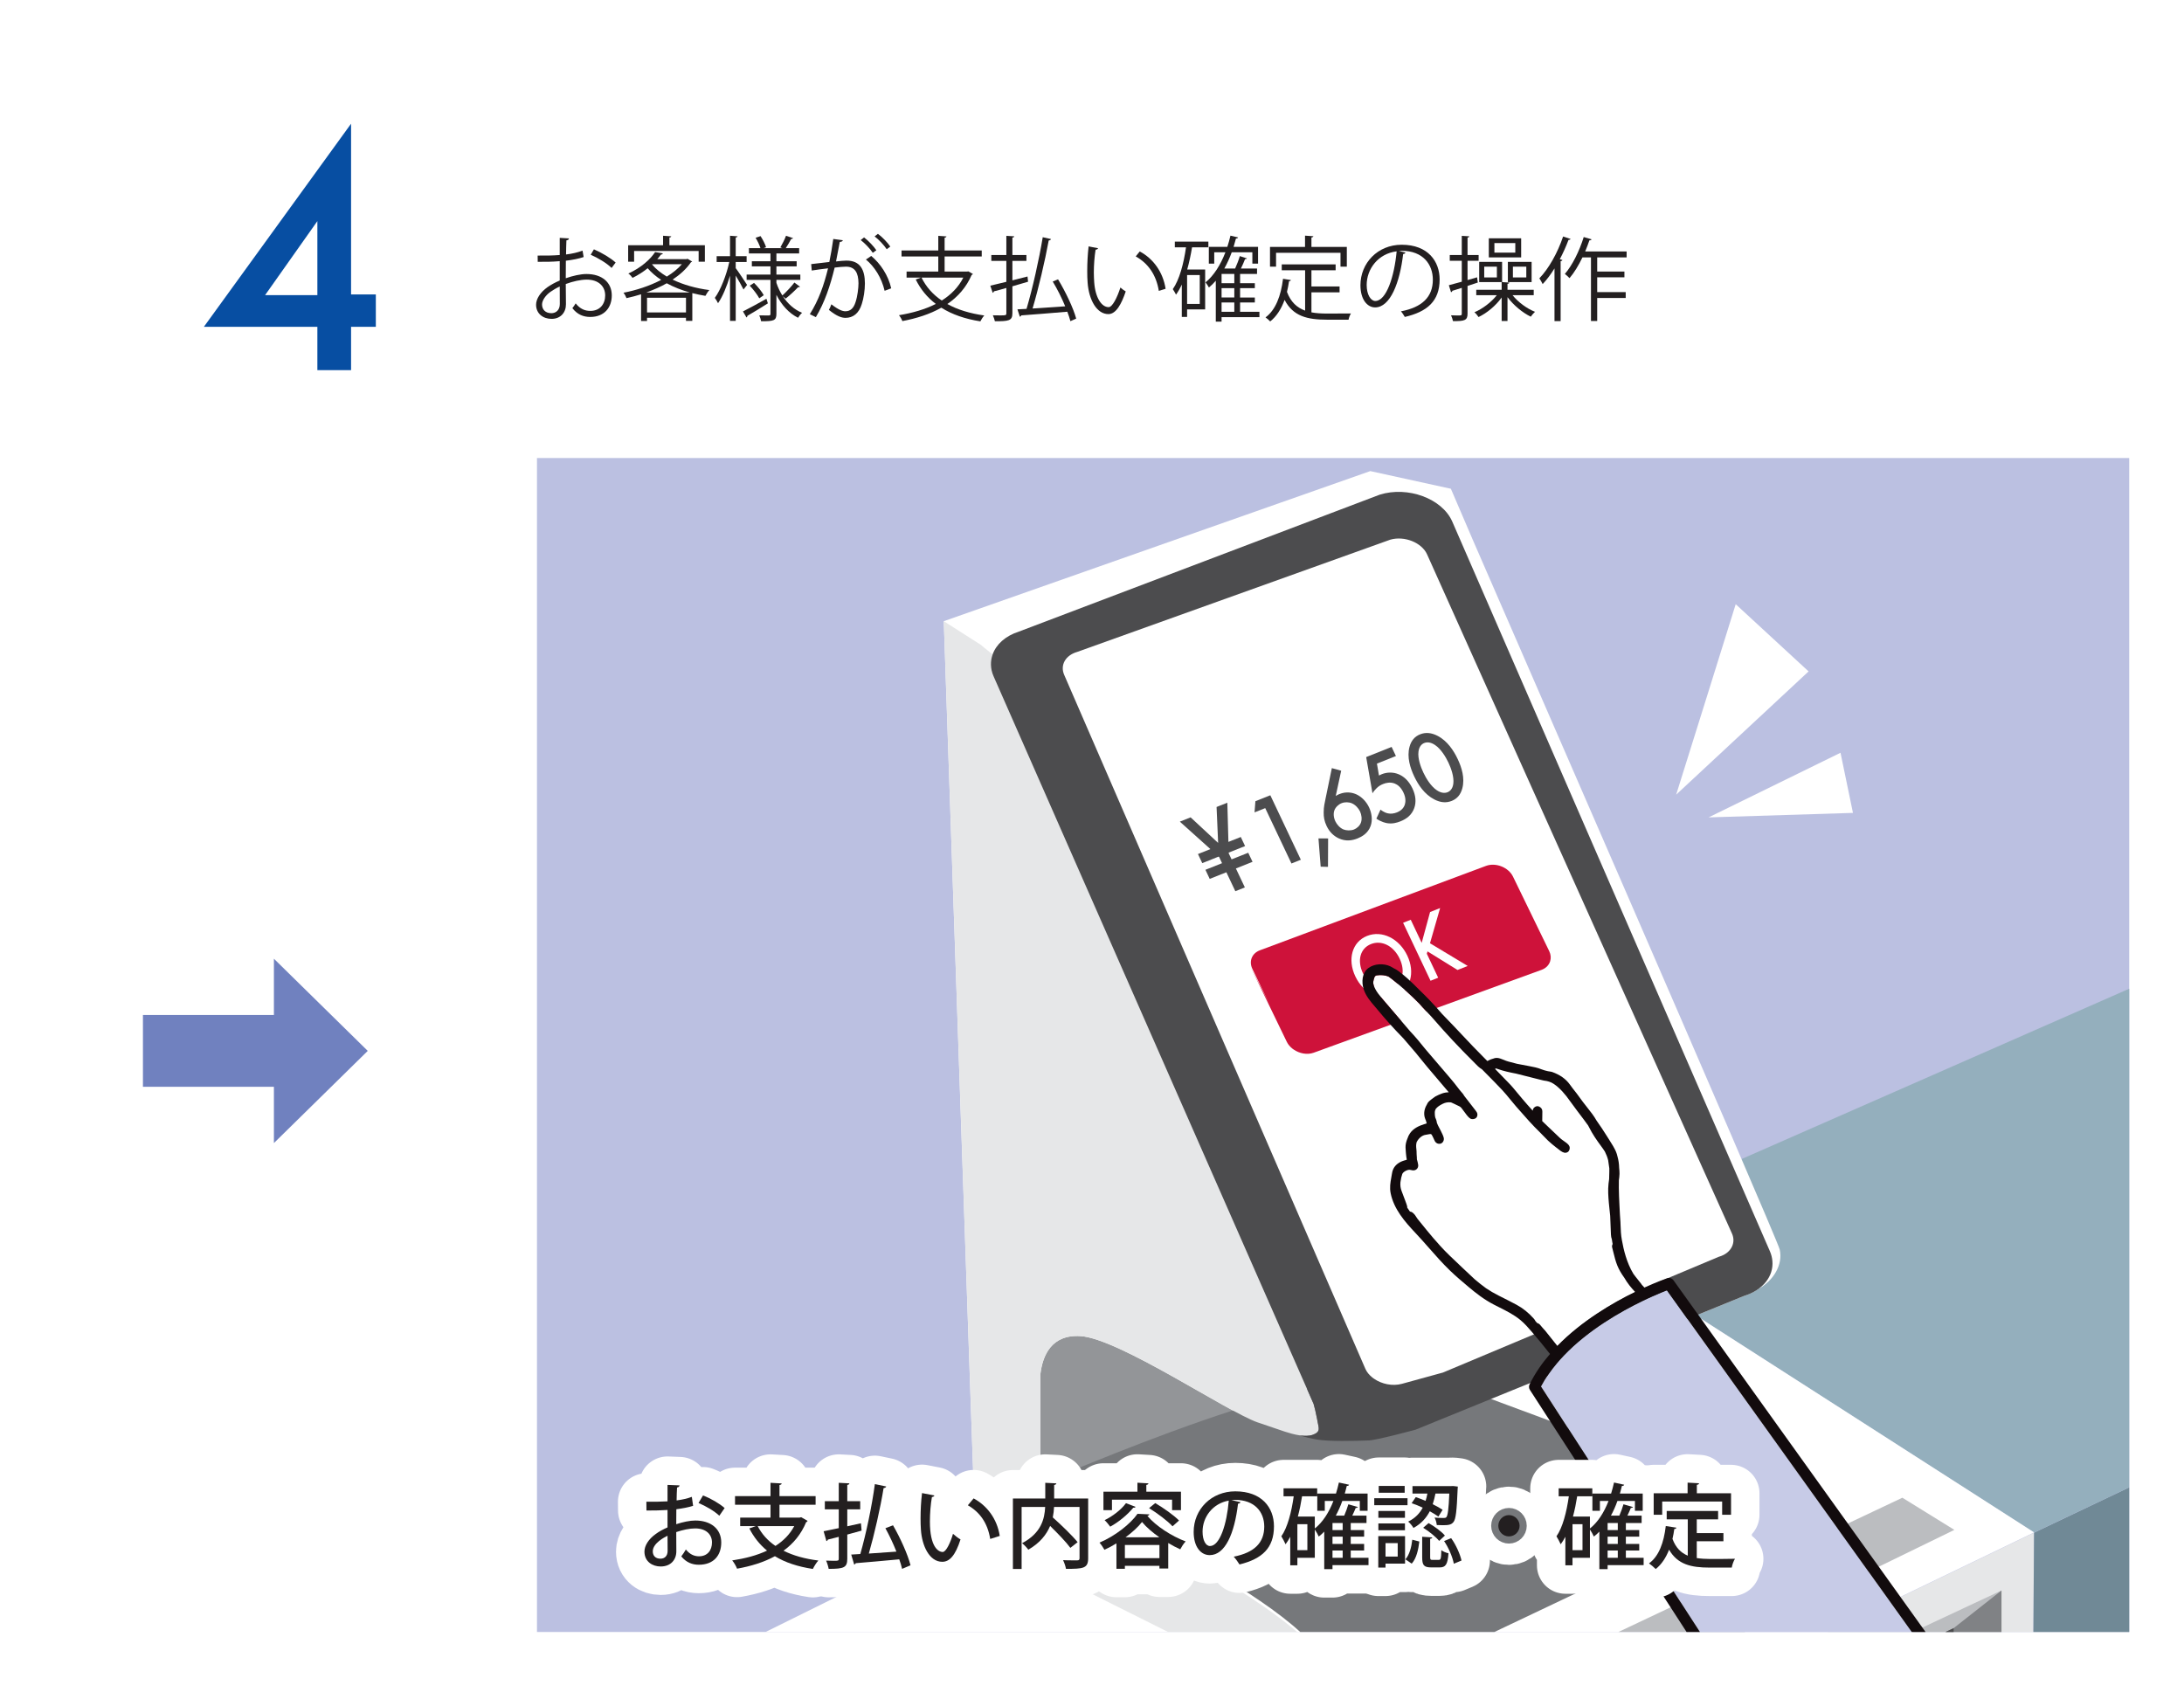 <?xml version="1.0" encoding="UTF-8" standalone="no"?>
<!DOCTYPE svg PUBLIC "-//W3C//DTD SVG 1.1//EN" "http://www.w3.org/Graphics/SVG/1.1/DTD/svg11.dtd">
<svg width="100%" height="100%" viewBox="0 0 640 500" version="1.1" xmlns="http://www.w3.org/2000/svg" xmlns:xlink="http://www.w3.org/1999/xlink" xml:space="preserve" xmlns:serif="http://www.serif.com/" style="fill-rule:evenodd;clip-rule:evenodd;stroke-linecap:round;stroke-linejoin:round;stroke-miterlimit:10;">
    <rect x="0" y="0" width="640" height="500" fill="#333333" stroke="none"/>
    <g transform="matrix(1,0,0,1,-6440,-3600)">
        <g id="製品-PC" serif:id="製品 PC" transform="matrix(0.505,0,0,7.155,8609.37,-691.459)">
            <rect x="-4371.11" y="96.642" width="3956.88" height="3715.24" style="fill:none;"/>
            <clipPath id="_clip1">
                <rect x="-4371.11" y="96.642" width="3956.88" height="3715.24"/>
            </clipPath>
            <g clip-path="url(#_clip1)">
                <g transform="matrix(2.079,0,0,3.838,-4461.42,-3269.36)">
                    <path d="M1947.14,878.37C1947.14,877.566 1930.08,876.913 1909.07,876.913L81.522,876.913C60.509,876.913 43.448,877.566 43.448,878.37L43.448,1530.87C43.448,1531.67 60.509,1532.32 81.522,1532.32L1909.07,1532.32C1930.08,1532.32 1947.14,1531.67 1947.14,1530.87L1947.14,878.37Z" style="fill:white;"/>
                </g>
                <g id="流れ">
                </g>
                <g id="セルフレジ">
                </g>
                <g id="セルフレジ1" serif:id="セルフレジ" transform="matrix(1,0,0,0.752,0,-82.292)">
                    <g id="流れ1" serif:id="流れ" transform="matrix(6.652,0,0,0.625,-4567.11,460.349)">
                        <g>
                            <g transform="matrix(1,0,0,1,68.474,731.989)">
                                <path d="M0,8.399L0,1.95L-4.56,8.399L0,8.399ZM2.94,8.339L5.1,8.339L5.1,11.159L2.94,11.159L2.94,14.939L0,14.939L0,11.159L-9.899,11.159L2.94,-6.54L2.94,8.339Z" style="fill:rgb(7,78,162);fill-rule:nonzero;"/>
                            </g>
                            <g transform="matrix(1,0,0,1,94.141,739.835)">
                                <path d="M0,-1.815C-0.408,-2.222 -1.175,-2.686 -1.823,-2.966L-1.543,-3.438C-0.855,-3.142 -0.088,-2.686 0.352,-2.287L0,-1.815ZM-4.518,1.32C-4.518,1.112 -4.525,0.456 -4.525,-0.2C-4.821,-0.064 -5.101,0.104 -5.341,0.272C-5.757,0.568 -6.068,1.016 -6.068,1.368C-6.068,1.784 -5.797,2.127 -5.253,2.127C-4.845,2.127 -4.518,1.847 -4.518,1.328L-4.518,1.32ZM-2.438,-2.766C-2.862,-2.623 -3.39,-2.518 -3.99,-2.446C-3.99,-1.943 -3.998,-1.383 -3.998,-0.919C-3.374,-1.135 -2.703,-1.287 -2.191,-1.287C-0.832,-1.287 0.016,-0.551 0.016,0.576C0.016,1.631 -0.631,2.455 -1.863,2.455C-2.455,2.455 -2.99,2.247 -3.422,1.687C-3.326,1.568 -3.214,1.408 -3.134,1.272C-2.742,1.767 -2.319,1.927 -1.855,1.927C-1.007,1.927 -0.56,1.32 -0.56,0.576C-0.56,-0.2 -1.127,-0.807 -2.199,-0.799C-2.71,-0.792 -3.374,-0.647 -3.998,-0.416C-3.998,0.176 -3.982,1.127 -3.982,1.352C-3.982,2.072 -4.454,2.622 -5.237,2.622C-5.973,2.622 -6.588,2.167 -6.588,1.392C-6.588,0.88 -6.22,0.304 -5.589,-0.143C-5.301,-0.343 -4.933,-0.551 -4.525,-0.719L-4.525,-2.407C-5.165,-2.35 -5.805,-2.342 -6.444,-2.35L-6.452,-2.894C-5.749,-2.886 -5.109,-2.894 -4.525,-2.942L-4.525,-4.437L-3.718,-4.389C-3.726,-4.294 -3.806,-4.237 -3.942,-4.221C-3.958,-3.91 -3.966,-3.438 -3.974,-2.99C-3.438,-3.054 -2.95,-3.166 -2.535,-3.326L-2.438,-2.766Z" style="fill:rgb(35,31,32);fill-rule:nonzero;"/>
                            </g>
                            <g transform="matrix(1,0,0,1,97.696,740.163)">
                                <path d="M0,-2.47L-0.024,-2.447C0.304,-2.046 0.751,-1.695 1.263,-1.391C1.783,-1.711 2.23,-2.071 2.575,-2.47L0,-2.47ZM-0.464,1.735L2.934,1.735L2.934,0.456L-0.464,0.456L-0.464,1.735ZM3.262,-0.008C2.542,-0.207 1.863,-0.48 1.255,-0.807C0.704,-0.495 0.096,-0.232 -0.52,-0.008L3.262,-0.008ZM-1.591,-3.621L-1.591,-2.686L-2.111,-2.686L-2.111,-4.125L0.936,-4.125L0.936,-4.949L1.647,-4.901C1.639,-4.845 1.591,-4.805 1.487,-4.797L1.487,-4.125L4.582,-4.125L4.582,-2.686L4.038,-2.686L4.038,-3.621L-1.591,-3.621ZM3.07,-2.942L3.47,-2.702C3.446,-2.67 3.406,-2.646 3.366,-2.638C2.974,-2.063 2.415,-1.559 1.767,-1.127C2.694,-0.679 3.806,-0.367 4.973,-0.215C4.853,-0.096 4.709,0.136 4.629,0.288C4.238,0.224 3.862,0.144 3.486,0.049L3.486,2.471L2.934,2.471L2.934,2.199L-0.464,2.199L-0.464,2.479L-0.983,2.479L-0.983,0.152C-1.407,0.28 -1.839,0.4 -2.255,0.488C-2.303,0.352 -2.423,0.129 -2.519,0.016C-1.423,-0.192 -0.24,-0.575 0.768,-1.103C0.32,-1.399 -0.08,-1.735 -0.408,-2.118C-0.784,-1.815 -1.224,-1.527 -1.727,-1.279C-1.807,-1.399 -1.967,-1.574 -2.095,-1.655C-0.976,-2.166 -0.176,-2.894 0.24,-3.526L0.912,-3.413C0.903,-3.35 0.847,-3.318 0.751,-3.31C0.656,-3.182 0.552,-3.046 0.432,-2.91L2.966,-2.91L3.07,-2.942Z" style="fill:rgb(35,31,32);fill-rule:nonzero;"/>
                            </g>
                            <g transform="matrix(1,0,0,1,107.023,737.213)">
                                <path d="M0,3.453C-0.16,3.149 -0.512,2.685 -0.832,2.35L-0.456,2.11C-0.128,2.438 0.232,2.878 0.392,3.182L0,3.453ZM2.063,3.277L2.063,3.285C2.487,3.933 3.054,4.437 3.734,4.717C3.614,4.82 3.462,5.013 3.382,5.148C2.583,4.749 1.943,4.037 1.495,3.149L1.495,4.805C1.495,5.404 1.255,5.452 0.16,5.452C0.136,5.308 0.072,5.085 0,4.94C0.368,4.949 0.728,4.949 0.839,4.949C0.952,4.94 0.976,4.909 0.976,4.805L0.976,1.847L-1.104,1.847L-1.104,1.383L0.976,1.383L0.976,0.671L-0.647,0.671L-0.647,0.224L0.976,0.224L0.976,-0.456L-0.903,-0.456L-0.903,-0.92L0.104,-0.92C0.024,-1.184 -0.152,-1.544 -0.32,-1.823L0.112,-1.968C0.312,-1.664 0.52,-1.256 0.592,-1L0.384,-0.92L2.015,-0.92L1.839,-0.984C2.007,-1.264 2.231,-1.712 2.334,-1.999L2.95,-1.792C2.926,-1.752 2.871,-1.72 2.783,-1.72C2.67,-1.496 2.479,-1.168 2.311,-0.92L3.478,-0.92L3.478,-0.456L1.495,-0.456L1.495,0.224L3.262,0.224L3.262,0.671L1.495,0.671L1.495,1.383L3.582,1.383L3.582,1.847L1.495,1.847L1.495,2.102C1.623,2.494 1.799,2.87 2.015,3.206C2.351,2.902 2.814,2.414 3.063,2.078L3.55,2.438C3.518,2.478 3.454,2.494 3.382,2.486C3.118,2.773 2.646,3.206 2.303,3.477L2.063,3.277ZM-1.423,4.597C-0.903,4.341 -0.128,3.909 0.624,3.493L0.751,3.893C0.096,4.308 -0.592,4.724 -1.04,4.98C-1.04,5.045 -1.063,5.093 -1.111,5.125L-1.423,4.597ZM-2.055,0.287L-2.055,0.823C-1.823,1.127 -1.208,2.055 -1.063,2.286C-1.127,2.374 -1.191,2.462 -1.375,2.685C-1.503,2.422 -1.807,1.887 -2.055,1.471L-2.055,5.421L-2.551,5.421L-2.551,1.478C-2.831,2.414 -3.206,3.325 -3.598,3.877C-3.662,3.733 -3.79,3.533 -3.878,3.414C-3.374,2.734 -2.862,1.423 -2.615,0.287L-3.718,0.287L-3.718,-0.217L-2.551,-0.217L-2.551,-1.999L-1.895,-1.951C-1.903,-1.903 -1.951,-1.863 -2.055,-1.848L-2.055,-0.217L-1.104,-0.217L-1.104,0.287L-2.055,0.287Z" style="fill:rgb(35,31,32);fill-rule:nonzero;"/>
                            </g>
                            <g transform="matrix(1,0,0,1,117.373,742.369)">
                                <path d="M0,-7.323C0.392,-7.036 0.848,-6.555 1.08,-6.212L0.768,-5.98C0.544,-6.324 0.064,-6.836 -0.288,-7.099L0,-7.323ZM0.584,-2.358C0.32,-3.51 -0.312,-4.477 -1.047,-5.085L-0.583,-5.396C0.208,-4.733 0.896,-3.733 1.16,-2.574L0.584,-2.358ZM-1.207,-7.011C-0.823,-6.716 -0.368,-6.236 -0.136,-5.892L-0.448,-5.669C-0.671,-6.012 -1.151,-6.515 -1.503,-6.78L-1.207,-7.011ZM-3.062,-6.763C-3.078,-6.668 -3.174,-6.628 -3.326,-6.62C-3.414,-6.172 -3.558,-5.396 -3.654,-4.917C-3.294,-4.957 -2.966,-4.989 -2.766,-4.989C-1.551,-5.005 -1.135,-4.197 -1.135,-2.998C-1.135,-2.398 -1.247,-1.686 -1.407,-1.207C-1.655,-0.391 -2.167,0 -2.831,0C-3.158,0 -3.59,-0.136 -4.277,-0.695C-4.189,-0.839 -4.125,-1.014 -4.062,-1.182C-3.422,-0.687 -3.086,-0.575 -2.838,-0.575C-2.382,-0.575 -2.111,-0.863 -1.951,-1.375C-1.783,-1.871 -1.695,-2.606 -1.695,-3.013C-1.703,-3.926 -1.999,-4.469 -2.798,-4.461C-3.038,-4.461 -3.366,-4.429 -3.774,-4.381C-4.173,-2.75 -4.646,-1.35 -5.413,-0.063L-5.94,-0.319C-5.165,-1.558 -4.725,-2.798 -4.35,-4.317C-4.757,-4.269 -5.341,-4.197 -5.773,-4.125L-5.821,-4.685C-5.429,-4.733 -4.773,-4.804 -4.238,-4.869C-4.118,-5.453 -3.99,-6.172 -3.894,-6.876L-3.062,-6.763Z" style="fill:rgb(35,31,32);fill-rule:nonzero;"/>
                            </g>
                            <g transform="matrix(1,0,0,1,121.176,739.036)">
                                <path d="M0,-0.176C0.4,0.632 0.992,1.303 1.767,1.823C2.567,1.319 3.223,0.664 3.646,-0.176L0,-0.176ZM4.086,-0.72L4.486,-0.488C4.462,-0.447 4.422,-0.424 4.374,-0.407C3.91,0.672 3.167,1.503 2.255,2.127C3.143,2.623 4.23,2.95 5.477,3.127C5.349,3.254 5.213,3.486 5.133,3.638C3.806,3.43 2.663,3.038 1.727,2.447C0.728,3.014 -0.439,3.383 -1.671,3.614C-1.719,3.47 -1.863,3.222 -1.967,3.102C-0.799,2.91 0.304,2.598 1.248,2.119C0.504,1.559 -0.08,0.847 -0.503,-0.008L-0.048,-0.176L-1.303,-0.176L-1.303,-0.703L1.463,-0.703L1.463,-2.015L-1.743,-2.015L-1.743,-2.542L1.463,-2.542L1.463,-3.814L2.175,-3.766C2.167,-3.71 2.119,-3.67 2.015,-3.655L2.015,-2.542L5.253,-2.542L5.253,-2.015L2.015,-2.015L2.015,-0.703L3.982,-0.703L4.086,-0.72Z" style="fill:rgb(35,31,32);fill-rule:nonzero;"/>
                            </g>
                            <g transform="matrix(1,0,0,1,133.086,738.875)">
                                <path d="M0,0.137C0.664,1.232 1.343,2.663 1.583,3.559L1.079,3.783C1.015,3.543 0.927,3.263 0.808,2.959C-0.672,3.087 -2.239,3.207 -3.214,3.279C-3.23,3.343 -3.271,3.383 -3.334,3.391L-3.542,2.751L-2.75,2.711C-2.239,1 -1.647,-1.623 -1.335,-3.533L-0.616,-3.374C-0.632,-3.301 -0.704,-3.269 -0.815,-3.246C-1.136,-1.486 -1.711,0.968 -2.223,2.679C-1.367,2.623 -0.36,2.559 0.624,2.488C0.328,1.768 -0.064,0.985 -0.464,0.328L0,0.137ZM-3.982,0.225L-2.663,-0.111C-2.631,0.137 -2.623,0.241 -2.615,0.344C-3.07,0.481 -3.542,0.616 -3.982,0.744L-3.982,3.095C-3.982,3.75 -4.302,3.79 -5.509,3.79C-5.541,3.655 -5.613,3.423 -5.685,3.271C-5.453,3.279 -5.237,3.279 -5.062,3.279C-4.565,3.279 -4.51,3.279 -4.51,3.095L-4.51,0.888C-4.925,1.008 -5.293,1.112 -5.597,1.184C-5.605,1.248 -5.653,1.296 -5.701,1.312L-5.909,0.689C-5.525,0.6 -5.045,0.489 -4.51,0.353L-4.51,-1.47L-5.821,-1.47L-5.821,-1.982L-4.51,-1.982L-4.51,-3.653L-3.822,-3.613C-3.83,-3.55 -3.87,-3.517 -3.982,-3.502L-3.982,-1.982L-2.759,-1.982L-2.759,-1.47L-3.982,-1.47L-3.982,0.225Z" style="fill:rgb(35,31,32);fill-rule:nonzero;"/>
                            </g>
                            <g transform="matrix(1,0,0,1,141.877,738.18)">
                                <path d="M0,1.839C-0.224,0.44 -0.936,-0.567 -2.015,-1.167L-1.663,-1.599C-0.496,-0.975 0.36,0.176 0.592,1.655L0,1.839ZM-5.301,-1.879C-5.317,-1.807 -5.405,-1.759 -5.517,-1.751C-5.613,-1.151 -5.669,-0.432 -5.669,0.24C-5.669,0.536 -5.653,0.823 -5.637,1.079C-5.541,2.439 -4.989,3.263 -4.374,3.254C-4.054,3.254 -3.638,2.439 -3.35,1.543C-3.238,1.655 -3.022,1.807 -2.886,1.887C-3.254,2.967 -3.718,3.846 -4.382,3.862C-5.397,3.878 -6.101,2.647 -6.212,1.111C-6.237,0.808 -6.245,0.472 -6.245,0.112C-6.245,-0.592 -6.205,-1.359 -6.125,-2.039L-5.301,-1.879Z" style="fill:rgb(35,31,32);fill-rule:nonzero;"/>
                            </g>
                            <g transform="matrix(1,0,0,1,0,564.012)">
                                <path d="M147.351,177.83L148.462,177.83L148.462,177.015L147.351,177.015L147.351,177.83ZM148.462,175.767L147.351,175.767L147.351,176.582L148.462,176.582L148.462,175.767ZM148.462,174.528L147.351,174.528L147.351,175.336L148.462,175.336L148.462,174.528ZM150.653,177.83L150.653,178.294L147.351,178.294L147.351,178.685L146.847,178.685L146.847,175.119C146.663,175.336 146.463,175.535 146.248,175.711C146.184,175.592 146.04,175.367 145.952,175.264C146.679,174.672 147.263,173.736 147.687,172.641L146.711,172.641L146.711,173.633L146.239,173.633L146.239,172.169L147.854,172.169C147.958,171.857 148.046,171.529 148.126,171.193L148.79,171.346C148.774,171.409 148.71,171.441 148.606,171.441C148.542,171.689 148.47,171.93 148.398,172.169L150.533,172.169L150.533,173.633L150.037,173.633L150.037,172.641L148.238,172.641C148.054,173.144 147.838,173.616 147.591,174.057L148.534,174.057C148.686,173.721 148.854,173.289 148.942,172.976L149.558,173.169C149.542,173.217 149.485,173.24 149.397,173.24C149.31,173.473 149.174,173.784 149.038,174.057L150.445,174.057L150.445,174.528L148.966,174.528L148.966,175.336L150.253,175.336L150.253,175.767L148.966,175.767L148.966,176.583L150.253,176.583L150.253,177.015L148.966,177.015L148.966,177.83L150.653,177.83ZM145.448,174.624L144.344,174.624L144.344,177.143L145.448,177.143L145.448,174.624ZM146.199,172.209L144.776,172.209C144.664,172.873 144.528,173.528 144.353,174.144L145.919,174.144L145.919,177.622L144.344,177.622L144.344,178.277L143.881,178.277L143.881,175.455C143.729,175.783 143.561,176.079 143.377,176.335C143.321,176.215 143.177,175.967 143.097,175.855C143.665,175.048 144.041,173.664 144.249,172.209L143.273,172.209L143.273,171.714L146.199,171.714L146.199,172.209Z" style="fill:rgb(35,31,32);fill-rule:nonzero;"/>
                            </g>
                            <g transform="matrix(1,0,0,1,152.104,741.186)">
                                <path d="M0,-4.486L0,-3.278L-0.528,-3.278L-0.528,-4.998L2.527,-4.998L2.527,-5.981L3.254,-5.932C3.246,-5.877 3.198,-5.837 3.086,-5.821L3.086,-4.998L6.173,-4.998L6.173,-3.278L5.621,-3.278L5.621,-4.486L0,-4.486ZM3.086,-1.04L3.086,0.703C3.51,0.784 3.974,0.808 4.478,0.808C4.757,0.808 6.165,0.808 6.532,0.799C6.444,0.936 6.349,1.183 6.325,1.343L4.454,1.343C2.734,1.343 1.487,1.047 0.744,-0.383C0.456,0.4 0.048,1.055 -0.512,1.495C-0.6,1.391 -0.792,1.232 -0.919,1.143C-0.04,0.495 0.424,-0.727 0.608,-2.223L1.295,-2.111C1.279,-2.055 1.231,-2.015 1.135,-2.015C1.087,-1.695 1.023,-1.383 0.952,-1.08C1.287,-0.184 1.831,0.296 2.535,0.552L2.535,-2.966L0.496,-2.966L0.496,-3.478L5.197,-3.478L5.197,-2.966L3.086,-2.966L3.086,-1.551L5.541,-1.551L5.541,-1.04L3.086,-1.04Z" style="fill:rgb(35,31,32);fill-rule:nonzero;"/>
                            </g>
                            <g transform="matrix(1,0,0,1,162.623,741.714)">
                                <path d="M0,-5.142C-1.615,-4.942 -2.614,-3.607 -2.614,-2.207C-2.614,-1.352 -2.247,-0.816 -1.863,-0.816C-0.896,-0.816 -0.2,-2.951 0,-5.142M0.768,-5.038C0.736,-4.965 0.672,-4.91 0.568,-4.91C0.28,-2.423 -0.552,-0.256 -1.879,-0.256C-2.55,-0.256 -3.158,-0.928 -3.158,-2.191C-3.158,-4.11 -1.663,-5.717 0.44,-5.717C2.75,-5.717 3.75,-4.254 3.75,-2.695C3.75,-0.792 2.646,0.128 0.712,0.575C0.64,0.448 0.504,0.231 0.376,0.087C2.215,-0.264 3.158,-1.16 3.158,-2.671C3.158,-3.991 2.311,-5.19 0.44,-5.19C0.36,-5.19 0.272,-5.181 0.2,-5.173L0.768,-5.038Z" style="fill:rgb(35,31,32);fill-rule:nonzero;"/>
                            </g>
                            <g transform="matrix(1,0,0,1,0,563.997)">
                                <path d="M172.766,174.847L173.933,174.847L173.933,173.911L172.766,173.911L172.766,174.847ZM172.326,173.495L174.397,173.495L174.397,175.254L172.326,175.254L172.326,173.495ZM172.974,171.857L171.151,171.857L171.151,172.688L172.974,172.688L172.974,171.857ZM173.485,173.104L170.663,173.104L170.663,171.441L173.485,171.441L173.485,173.104ZM171.367,173.911L170.263,173.911L170.263,174.847L171.367,174.847L171.367,173.911ZM171.822,175.254L169.823,175.254L169.823,173.495L171.822,173.495L171.822,175.254ZM174.581,176.398L172.734,176.398C173.214,176.997 173.981,177.565 174.693,177.845C174.573,177.949 174.413,178.141 174.325,178.269C173.605,177.925 172.806,177.261 172.294,176.566L172.294,178.645L171.783,178.645L171.783,176.598C171.271,177.318 170.495,177.957 169.768,178.301C169.687,178.173 169.528,177.981 169.408,177.885C170.111,177.589 170.879,177.013 171.359,176.398L169.568,176.398L169.568,175.926L171.783,175.926L171.783,175.254L172.454,175.294C172.446,175.351 172.398,175.39 172.294,175.407L172.294,175.926L174.581,175.926L174.581,176.398ZM169.64,174.839L169.704,175.294C169.408,175.399 169.096,175.494 168.808,175.59L168.808,178.005C168.808,178.588 168.561,178.668 167.537,178.653C167.513,178.525 167.441,178.301 167.369,178.149C167.593,178.157 167.785,178.165 167.937,178.165C168.265,178.165 168.305,178.165 168.305,178.005L168.305,175.758L167.481,176.014C167.473,176.078 167.425,176.118 167.369,176.142L167.177,175.527C167.489,175.447 167.881,175.342 168.305,175.222L168.305,173.4L167.257,173.4L167.257,172.896L168.305,172.896L168.305,171.225L168.96,171.265C168.952,171.328 168.912,171.361 168.808,171.376L168.808,172.896L169.775,172.896L169.775,173.4L168.808,173.4L168.808,175.078L169.64,174.839Z" style="fill:rgb(35,31,32);fill-rule:nonzero;"/>
                            </g>
                            <g transform="matrix(1,0,0,1,182.685,740.827)">
                                <path d="M0,-3.726L-2.567,-3.726L-2.567,-2.495L-0.192,-2.495L-0.192,-1.991L-2.567,-1.991L-2.567,-0.704L-0.08,-0.704L-0.08,-0.192L-2.567,-0.192L-2.567,1.815L-3.11,1.815L-3.11,-3.726L-3.854,-3.726C-4.19,-3.031 -4.574,-2.391 -4.981,-1.919C-5.077,-2.023 -5.269,-2.199 -5.389,-2.287C-4.742,-3.023 -4.118,-4.286 -3.742,-5.501L-3.054,-5.301C-3.086,-5.246 -3.143,-5.213 -3.247,-5.213C-3.358,-4.894 -3.478,-4.566 -3.614,-4.246L0,-4.246L0,-3.726ZM-6.292,-2.767C-6.612,-2.247 -6.964,-1.784 -7.324,-1.4C-7.388,-1.528 -7.524,-1.784 -7.612,-1.903C-6.804,-2.735 -6.013,-4.134 -5.541,-5.549L-4.885,-5.333C-4.917,-5.278 -4.973,-5.253 -5.069,-5.253C-5.285,-4.678 -5.541,-4.11 -5.829,-3.566L-5.605,-3.502C-5.613,-3.447 -5.661,-3.414 -5.757,-3.399L-5.757,1.823L-6.292,1.823L-6.292,-2.767Z" style="fill:rgb(35,31,32);fill-rule:nonzero;"/>
                            </g>
                            <g transform="matrix(1,0,0,1,64.683,809.381)">
                                <path d="M0,-6.26L0,-11.163L8.186,-3.13L0,4.903L0,0L-11.425,0L-11.425,-6.26L0,-6.26Z" style="fill:rgb(112,129,191);fill-rule:nonzero;"/>
                            </g>
                            <g>
                                <clipPath id="_clip2">
                                    <rect x="87.631" y="754.585" width="138.897" height="102.307" clip-rule="nonzero"/>
                                </clipPath>
                                <g clip-path="url(#_clip2)">
                                    <g transform="matrix(-1,0,0,1,314.16,697.587)">
                                        <rect x="87.631" y="56.998" width="138.898" height="102.307" style="fill:rgb(187,192,225);"/>
                                    </g>
                                    <g transform="matrix(-0.904,0.427,0.427,0.904,148.377,897.877)">
                                        <path d="M-67.119,20.857L12.576,20.857L-4.469,-14.466L-84.373,-15.054L-67.119,20.857Z" style="fill:rgb(230,231,232);fill-rule:nonzero;"/>
                                    </g>
                                    <g transform="matrix(1,0,0,1,218.227,1053.24)">
                                        <path d="M0,-204.999L52.33,-229.885L52.33,-113.824L-217.587,24.886L-224.664,-94.834L-71.986,-170.348L-72.311,-131.129L-0.263,-165.158L0,-204.999Z" style="fill:rgb(112,137,150);fill-rule:nonzero;"/>
                                    </g>
                                    <g transform="matrix(0.903,-0.429,-0.429,-0.903,229.104,848.443)">
                                        <path d="M-9.735,4.861L48.212,4.861L19.636,44.075L-35.181,45.715L-9.735,4.861Z" style="fill:rgb(148,175,189);fill-rule:nonzero;"/>
                                    </g>
                                    <g transform="matrix(0.901,-0.434,-0.434,-0.901,160.814,886.129)">
                                        <path d="M-11.728,9.24L68.178,9.24L42.933,50.229L-40.378,49.391L-11.728,9.24Z" style="fill:white;fill-rule:nonzero;"/>
                                    </g>
                                    <g transform="matrix(-0.896,0.443,0.443,0.896,-15.489,972.471)">
                                        <path d="M-184.682,-8.596L-14.349,-8.596L-1.452,-50.175L-156.452,-49.047L-184.682,-8.596Z" style="fill:rgb(148,175,189);fill-rule:nonzero;"/>
                                    </g>
                                    <g transform="matrix(-0.904,0.427,0.427,0.904,190.597,863.571)">
                                        <path d="M-22.451,-9.727L4.981,-9.727L1.973,-4.935L-25.356,-5.255L-22.451,-9.727Z" style="fill:rgb(187,189,192);fill-rule:nonzero;"/>
                                    </g>
                                    <g transform="matrix(0.906,-0.424,-0.424,-0.906,201.651,861.139)">
                                        <path d="M4.426,1.301L15.771,1.301L5.851,-19.901L-5.495,-19.902L4.426,1.301Z" style="fill:rgb(187,189,192);fill-rule:nonzero;"/>
                                    </g>
                                    <g transform="matrix(1,0,0,1,205.108,876.686)">
                                        <path d="M0,-18.601L4.173,-19.224L6.102,-20.127L10.276,-23.409L10.276,-0.001L6.102,0.622L4.173,1.525L0,4.808L0,-18.601Z" style="fill:rgb(128,130,133);fill-rule:nonzero;"/>
                                    </g>
                                    <g transform="matrix(0.906,-0.424,-0.424,-0.906,205.165,858.806)">
                                        <path d="M4.298,-0.527L6.428,-0.527L-2.369,-19.32L-4.499,-19.319L4.298,-0.527Z" style="fill:rgb(76,76,78);fill-rule:nonzero;"/>
                                    </g>
                                    <g transform="matrix(1,0,0,1,182.952,778.692)">
                                        <path d="M0,62.161L-11.382,57.602L9.972,48.915C10.448,48.77 10.863,48.564 11.213,48.315C12.533,47.587 13.391,46.208 13.085,44.865C12.845,43.81 -12.929,-15.215 -13.654,-16.903C-14.131,-18.013 -14.608,-19.122 -15.084,-20.232C-15.255,-20.631 -15.427,-21.03 -15.598,-21.429L-22.63,-22.969C-22.63,-22.969 -59.833,-9.888 -59.834,-9.888C-59.834,-9.888 -57.099,69.652 -57.081,69.656L-57.099,69.788L-26.407,85.13L7.432,69.075L7.469,69.006C7.469,65.525 4.149,63.966 0,62.161" style="fill:white;fill-rule:nonzero;"/>
                                    </g>
                                    <g transform="matrix(1,0,0,1,135.059,844.127)">
                                        <path d="M0,-13.019C-2.58,-13.193 -3.326,-11.283 -3.513,-9.714L-3.513,-0.197L-2.717,0.174L15.421,-5.506C12.773,-6.433 3.372,-12.792 0,-13.019" style="fill:rgb(147,149,152);fill-rule:nonzero;"/>
                                    </g>
                                    <g transform="matrix(1,0,0,1,190.384,847.583)">
                                        <path d="M0,0.184C0,-5.09 -17.679,-9.884 -22.694,-12.301C-30.482,-16.054 -54.215,-5.375 -58.838,-3.652C-58.838,-3.652 -33.839,7.394 -33.839,12.909L-33.839,16.238L0,0.184Z" style="fill:rgb(118,120,123);fill-rule:nonzero;"/>
                                    </g>
                                    <g transform="matrix(1,0,0,1,132.342,788.323)">
                                        <path d="M0,55.978L-0.796,55.607L-0.796,46.09C-0.609,44.521 0.137,42.612 2.717,42.785C6.089,43.013 15.49,49.371 18.138,50.298C18.698,50.494 19.263,50.683 19.827,50.871C20.062,50.95 20.295,51.033 20.531,51.11C20.894,51.229 21.362,51.365 21.824,51.433C22.234,51.492 22.638,51.499 22.961,51.384C23.715,51.117 23.457,50.749 23.379,50.212C23.356,50.053 23.317,49.904 23.288,49.749C23.219,49.389 23.136,49.036 23.036,48.692L22.953,48.504L22.524,47.529L19.51,40.683L18.661,38.754L13.56,27.168L-4.88,-14.716C-5.169,-15.372 -5.174,-16.03 -4.961,-16.626C-5.216,-16.828 -5.471,-17.03 -5.726,-17.232C-5.836,-17.319 -5.968,-17.467 -6.105,-17.531L-9.224,-19.52C-9.224,-19.52 -6.489,60.02 -6.471,60.024L-6.489,60.156L24.204,75.498L24.204,72.169C24.204,67.365 0,55.978 0,55.978" style="fill:rgb(230,231,232);fill-rule:nonzero;"/>
                                    </g>
                                    <g transform="matrix(1,0,0,1,195.175,773.622)">
                                        <path d="M0,50.069L-27.705,-13.512C-28.588,-15.508 -31.581,-16.611 -34.031,-15.843L-65.498,-3.914C-65.507,-3.911 -65.514,-3.907 -65.522,-3.904C-66.69,-3.531 -67.483,-2.796 -67.794,-1.925C-68.008,-1.328 -68.002,-0.67 -67.714,-0.015L-49.273,41.869L-44.172,53.456L-43.323,55.384L-40.309,62.23L-39.88,63.205L-39.797,63.393C-39.697,63.737 -39.614,64.091 -39.546,64.45C-39.516,64.605 -39.477,64.754 -39.454,64.914C-39.376,65.45 -39.118,65.818 -39.872,66.086C-40.195,66.2 -40.6,66.194 -41.009,66.134C-40.518,66.289 -40.016,66.416 -39.499,66.5C-38.385,66.68 -36.302,66.621 -35.055,66.579C-34.443,66.6 -30.899,65.639 -30.899,65.639L-2.251,53.984C-0.594,53.479 0.347,52.257 0.226,50.931C0.2,50.646 0.127,50.357 0,50.069" style="fill:rgb(76,76,78);fill-rule:nonzero;"/>
                                    </g>
                                    <g transform="matrix(1,0,0,1,191.882,774.654)">
                                        <path d="M0,47.53L-26.595,-11.654C-27.05,-12.695 -28.565,-13.308 -29.812,-12.955L-57.118,-3.175C-58.145,-2.884 -58.632,-2.03 -58.26,-1.173L-56.561,2.737L-40.278,40.221L-35.575,51.047L-33.667,55.439L-31.989,59.3C-31.862,59.593 -31.645,59.846 -31.38,60.059C-31.335,60.096 -31.287,60.129 -31.239,60.163C-30.568,60.631 -29.625,60.838 -28.791,60.609L-25.808,59.79L-25.736,59.77L-25.221,59.629L-1.159,49.54C-0.589,49.383 -0.191,49.051 -0.002,48.643C0.154,48.307 0.17,47.92 0,47.53" style="fill:white;fill-rule:nonzero;"/>
                                    </g>
                                    <g transform="matrix(1,0,0,1,149.919,797.409)">
                                        <path d="M0,1.61L1.663,5.041L3.124,8.057C3.235,8.286 3.406,8.48 3.608,8.642C3.643,8.669 3.679,8.695 3.715,8.72C4.222,9.071 4.9,9.207 5.471,9L7.512,8.258L7.561,8.24L7.913,8.113L25.344,1.78C25.734,1.638 25.99,1.362 26.094,1.033C26.179,0.761 26.162,0.453 26.014,0.148L22.856,-6.343C22.461,-7.156 21.349,-7.597 20.497,-7.279L0.778,0.074C0.077,0.336 -0.204,1.029 0.12,1.699L1.6,4.753L0,1.61Z" style="fill:rgb(206,18,58);fill-rule:nonzero;"/>
                                    </g>
                                    <g transform="matrix(1,0,0,1,162.886,799.489)">
                                        <path d="M0,-1.276C-0.53,-2.395 -1.57,-2.918 -2.505,-2.546C-3.439,-2.173 -3.732,-1.121 -3.202,-0.001C-2.672,1.12 -1.632,1.642 -0.697,1.27C0.237,0.898 0.531,-0.155 0,-1.276M0.667,-1.541C1.37,-0.056 0.947,1.462 -0.359,1.982C-1.666,2.502 -3.166,1.749 -3.869,0.265C-4.572,-1.218 -4.15,-2.737 -2.843,-3.257C-1.535,-3.778 -0.036,-3.024 0.667,-1.541" style="fill:white;fill-rule:nonzero;"/>
                                    </g>
                                    <g transform="matrix(1,0,0,1,164.808,797.105)">
                                        <path d="M0,-0.268L0.731,-2.953L1.607,-3.302L0.724,-0.233L4.014,1.743L3.125,2.096L0.508,0.475L0.448,0.678L1.438,2.768L0.772,3.034L-1.621,-2.017L-0.954,-2.282L0,-0.268Z" style="fill:white;fill-rule:nonzero;"/>
                                    </g>
                                    <g transform="matrix(1,0,0,1,146.317,785.694)">
                                        <path d="M0,5.568L-0.375,4.775L1.076,4.198L0.825,3.668L0.784,3.624L-0.65,4.195L-1.026,3.402L0.059,2.97L-2.607,0.578L-1.668,0.204L0.734,2.432L0.598,-0.699L1.537,-1.073L1.631,2.344L2.709,1.916L3.086,2.708L1.657,3.276L1.656,3.337L1.908,3.867L3.36,3.289L3.736,4.081L2.283,4.659L3.066,6.31L2.234,6.641L1.452,4.99L0,5.568Z" style="fill:rgb(76,76,78);fill-rule:nonzero;"/>
                                    </g>
                                    <g transform="matrix(1,0,0,1,151.159,788.8)">
                                        <path d="M0,-3.706L-0.932,-3.335L-0.857,-4.308L0.445,-4.826L3.108,0.794L2.288,1.12L0,-3.706Z" style="fill:rgb(76,76,78);fill-rule:nonzero;"/>
                                    </g>
                                    <g transform="matrix(1,0.006,0.006,-1,155.81,787.729)">
                                        <path d="M-0.007,-0.003L0.836,-0.003L0.839,-2.479L0.201,-2.467L-0.007,-0.003Z" style="fill:rgb(76,76,78);fill-rule:nonzero;"/>
                                    </g>
                                    <g transform="matrix(1,0,0,1,157.194,784.34)">
                                        <path d="M0,0.944C-0.093,1.191 -0.086,1.548 0.082,1.903C0.218,2.189 0.482,2.485 0.791,2.613C1.039,2.714 1.429,2.729 1.71,2.617C1.959,2.518 2.217,2.295 2.318,2.005C2.419,1.714 2.372,1.332 2.236,1.045C2.101,0.759 1.828,0.466 1.527,0.336C1.251,0.216 0.897,0.216 0.624,0.325C0.351,0.434 0.102,0.673 0,0.944M0.592,-2.506L0.116,-0.303C0.225,-0.377 0.324,-0.427 0.437,-0.472C1.064,-0.722 1.594,-0.591 1.923,-0.443C2.364,-0.238 2.776,0.169 3.021,0.683C3.256,1.18 3.347,1.796 3.16,2.31C2.93,2.953 2.383,3.25 2.029,3.391C1.563,3.577 1.009,3.676 0.387,3.393C-0.042,3.194 -0.423,2.854 -0.682,2.306C-0.877,1.894 -0.941,1.539 -0.936,1.127C-0.935,0.626 -0.846,0.289 -0.76,-0.135L-0.223,-2.732L0.592,-2.506Z" style="fill:rgb(76,76,78);fill-rule:nonzero;"/>
                                    </g>
                                    <g transform="matrix(1,0,0,1,162.56,785.686)">
                                        <path d="M0,-5.131L-1.656,-4.472L-1.479,-3.432C-1.401,-3.471 -1.317,-3.515 -1.237,-3.547C-0.787,-3.727 -0.253,-3.748 0.236,-3.543C0.617,-3.385 1.094,-3.044 1.441,-2.311C1.732,-1.695 1.783,-1.124 1.602,-0.602C1.384,0.007 0.934,0.346 0.387,0.563C0.073,0.688 -0.317,0.793 -0.762,0.721C-0.867,0.702 -1.264,0.63 -1.705,0.325L-1.342,-0.462C-1.306,-0.425 -1.029,-0.205 -0.7,-0.136C-0.463,-0.08 -0.182,-0.11 0.092,-0.22C0.525,-0.393 0.69,-0.669 0.764,-0.858C0.845,-1.091 0.886,-1.468 0.658,-1.947C0.438,-2.411 0.154,-2.629 -0.095,-2.73C-0.483,-2.886 -0.861,-2.796 -1.119,-2.693C-1.352,-2.601 -1.513,-2.496 -1.689,-2.325C-1.826,-2.19 -1.943,-2.055 -2.044,-1.884L-2.594,-5.04L-0.376,-5.924L0,-5.131Z" style="fill:rgb(76,76,78);fill-rule:nonzero;"/>
                                    </g>
                                    <g transform="matrix(1,0,0,1,164.528,782.961)">
                                        <path d="M0,-2.789C-0.078,-2.207 0.193,-1.454 0.425,-0.966C0.66,-0.468 1.072,0.219 1.594,0.572C2.002,0.851 2.327,0.831 2.536,0.748C2.745,0.665 2.982,0.46 3.04,-0.004C3.113,-0.594 2.847,-1.339 2.611,-1.837C2.38,-2.325 1.964,-3.019 1.447,-3.365C1.038,-3.643 0.713,-3.624 0.504,-3.541C0.295,-3.458 0.058,-3.253 0,-2.789M1.395,1.383C0.513,0.933 -0.027,0.095 -0.375,-0.638C-0.719,-1.362 -1.025,-2.311 -0.781,-3.209C-0.637,-3.748 -0.33,-4.11 0.145,-4.299C0.618,-4.487 1.116,-4.445 1.646,-4.176C2.527,-3.726 3.075,-2.872 3.419,-2.147C3.767,-1.415 4.065,-0.481 3.822,0.416C3.676,0.955 3.378,1.314 2.896,1.506C2.413,1.698 1.924,1.652 1.395,1.383" style="fill:rgb(76,76,78);fill-rule:nonzero;"/>
                                    </g>
                                    <g transform="matrix(1,0,0,1,175.187,801.403)">
                                        <path d="M0,28.782C0.044,28.844 0.098,28.903 0.156,28.966C0.203,29.017 0.25,29.068 0.294,29.122L0.594,29.495C0.876,29.846 1.164,30.207 1.451,30.568C3.567,28.398 6.249,26.83 8.238,25.857C8.071,25.676 7.902,25.488 7.744,25.287C7.577,25.073 7.429,24.848 7.296,24.619C7.036,24.263 6.828,23.904 6.684,23.55C6.534,23.18 6.439,22.789 6.346,22.411C6.31,22.264 6.274,22.117 6.235,21.972C6.209,21.875 6.227,21.771 6.279,21.681C6.267,21.619 6.256,21.558 6.245,21.499C6.23,21.422 6.22,21.344 6.208,21.267C6.164,21.15 6.137,21.012 6.13,20.857C6.104,20.312 6.084,19.767 6.063,19.221C6.047,19.052 6.029,18.883 6.011,18.717C5.989,18.509 5.966,18.302 5.948,18.095C5.896,17.504 5.858,16.97 5.919,16.42C5.931,16.307 5.947,16.194 5.964,16.082C5.967,16.063 5.969,16.045 5.972,16.026C5.974,15.813 5.978,15.6 5.988,15.388C5.992,15.286 5.992,15.185 5.989,15.085C5.975,14.981 5.959,14.875 5.943,14.767C5.922,14.636 5.903,14.507 5.888,14.379C5.824,14.123 5.729,13.872 5.603,13.626C5.495,13.452 5.371,13.283 5.252,13.122C4.905,12.654 4.519,12.104 4.213,11.488C4.191,11.442 4.166,11.396 4.14,11.351C4.019,11.178 3.895,11.006 3.766,10.839C3.381,10.339 3.001,9.823 2.634,9.323C2.504,9.147 2.374,8.971 2.244,8.795C2.013,8.505 1.771,8.233 1.49,7.992C1.292,7.822 1.028,7.616 0.737,7.529C0.666,7.508 0.597,7.49 0.528,7.473C0.503,7.469 0.479,7.464 0.454,7.462C0.328,7.449 0.208,7.42 0.105,7.394L-0.285,7.297C-0.904,7.142 -1.523,6.986 -2.141,6.829C-2.686,6.725 -3.242,6.608 -3.783,6.412L-3.801,6.406C-3.83,6.395 -3.868,6.382 -3.9,6.372C-3.905,6.375 -3.909,6.378 -3.914,6.382C-3.931,6.397 -3.953,6.41 -3.977,6.421C-3.637,6.77 -3.297,7.119 -2.959,7.47L-2.845,7.586C-2.699,7.736 -2.549,7.89 -2.411,8.056C-1.876,8.706 -1.304,9.393 -0.692,10.059C-0.687,10.025 -0.681,9.992 -0.673,9.959C-0.636,9.801 -0.456,9.677 -0.318,9.666C-0.176,9.653 -0.037,9.745 0.044,9.835C0.13,9.928 0.147,10.059 0.147,10.152C0.147,10.369 0.142,10.586 0.138,10.816L0.135,10.966C0.261,11.087 0.388,11.208 0.514,11.33C0.898,11.699 1.295,12.081 1.693,12.45C1.792,12.541 1.907,12.622 2.028,12.706C2.11,12.764 2.192,12.821 2.27,12.883C2.349,12.945 2.46,13.043 2.513,13.175C2.568,13.309 2.52,13.476 2.449,13.582C2.364,13.708 2.176,13.752 2.055,13.718C1.944,13.689 1.831,13.632 1.734,13.559C1.246,13.187 0.74,12.802 0.307,12.328C0.207,12.217 0.094,12.102 -0.038,11.974C-0.711,11.325 -1.334,10.614 -1.937,9.928L-2.15,9.685C-2.325,9.486 -2.494,9.278 -2.657,9.077C-2.876,8.809 -3.102,8.531 -3.34,8.278C-3.781,7.806 -4.245,7.338 -4.694,6.886C-4.837,6.741 -4.981,6.595 -5.124,6.45C-5.365,6.314 -5.568,6.101 -5.74,5.92C-5.783,5.875 -5.824,5.832 -5.862,5.795C-7.065,4.607 -8.237,3.356 -9.344,2.077C-9.407,2.005 -9.47,1.936 -9.532,1.865L-9.983,1.388C-10.017,1.352 -10.052,1.316 -10.086,1.281C-10.161,1.204 -10.236,1.126 -10.307,1.045C-10.401,0.936 -10.498,0.828 -10.597,0.719C-11.33,-0.025 -12.079,-0.699 -12.863,-1.319L-12.979,-1.411C-13.083,-1.492 -13.182,-1.568 -13.282,-1.634C-13.582,-1.752 -13.921,-1.786 -14.295,-1.733C-14.392,-1.72 -14.468,-1.657 -14.5,-1.567C-14.54,-1.451 -14.585,-1.316 -14.602,-1.184C-14.616,-1.08 -14.606,-0.995 -14.566,-0.871C-14.495,-0.653 -14.372,-0.42 -14.199,-0.181L-14.169,-0.14C-14.063,0.004 -13.944,0.154 -13.792,0.331C-12.993,1.265 -12.193,2.199 -11.393,3.133C-10.913,3.634 -10.478,4.169 -10.058,4.693C-10.006,4.754 -9.953,4.815 -9.9,4.877L-7.927,7.181C-7.797,7.333 -7.662,7.49 -7.535,7.653C-7.381,7.85 -7.227,8.049 -7.073,8.247L-6.786,8.585C-6.738,8.642 -6.707,8.697 -6.683,8.75C-6.454,9.045 -6.224,9.34 -5.995,9.636L-5.721,9.99C-5.664,10.063 -5.614,10.126 -5.571,10.2C-5.513,10.301 -5.501,10.427 -5.539,10.54C-5.573,10.638 -5.64,10.713 -5.729,10.75C-5.77,10.767 -5.983,10.847 -6.142,10.742C-6.273,10.655 -6.376,10.535 -6.451,10.439C-6.526,10.344 -6.597,10.246 -6.668,10.148C-6.742,10.047 -6.815,9.946 -6.893,9.848C-6.952,9.774 -7.01,9.721 -7.063,9.693C-7.203,9.619 -7.347,9.553 -7.499,9.483C-7.587,9.443 -7.675,9.403 -7.763,9.361C-7.786,9.35 -7.809,9.343 -7.832,9.335C-8.102,9.307 -8.32,9.348 -8.548,9.461C-8.831,9.601 -9.022,9.74 -9.148,9.9C-9.15,9.903 -9.151,9.906 -9.154,9.909C-9.206,9.999 -9.236,10.1 -9.237,10.228C-9.238,10.394 -9.227,10.523 -9.201,10.634C-9.201,10.635 -9.201,10.636 -9.2,10.638C-9.17,10.705 -9.138,10.778 -9.111,10.859C-9.082,10.947 -9.064,11.032 -9.055,11.113C-9,11.257 -8.936,11.395 -8.863,11.526C-8.755,11.722 -8.659,11.923 -8.567,12.117C-8.518,12.219 -8.482,12.32 -8.458,12.417C-8.429,12.534 -8.45,12.661 -8.515,12.764C-8.573,12.856 -8.659,12.918 -8.758,12.938C-8.945,12.976 -9.123,12.897 -9.221,12.732C-9.258,12.67 -9.286,12.605 -9.31,12.548C-9.322,12.52 -9.334,12.491 -9.347,12.464C-9.417,12.315 -9.505,12.13 -9.557,12.104C-9.606,12.078 -9.799,12.117 -9.955,12.148C-9.981,12.153 -10,12.157 -10.019,12.159C-10.349,12.197 -10.666,12.475 -10.824,12.813C-10.847,12.908 -10.858,13.001 -10.862,13.078C-10.867,13.176 -10.856,13.285 -10.844,13.4C-10.831,13.531 -10.818,13.666 -10.822,13.813C-10.824,13.857 -10.818,13.922 -10.812,13.991C-10.804,14.077 -10.796,14.18 -10.798,14.29C-10.795,14.304 -10.793,14.317 -10.789,14.331C-10.752,14.458 -10.711,14.609 -10.687,14.762C-10.665,14.905 -10.706,15.042 -10.798,15.137C-10.891,15.232 -11.026,15.276 -11.169,15.258C-11.216,15.252 -11.262,15.242 -11.309,15.231C-11.352,15.221 -11.392,15.212 -11.425,15.21C-11.654,15.196 -12.011,15.4 -12.073,15.581C-12.111,15.691 -12.141,15.795 -12.166,15.896C-12.175,15.948 -12.183,16.001 -12.193,16.052C-12.208,16.136 -12.222,16.216 -12.234,16.295C-12.258,16.574 -12.225,16.823 -12.131,17.06C-12.023,17.334 -11.92,17.615 -11.82,17.886L-11.708,18.19C-11.683,18.257 -11.659,18.324 -11.645,18.398C-11.638,18.433 -11.638,18.47 -11.641,18.507C-11.566,18.624 -11.485,18.739 -11.401,18.853C-11.334,18.857 -11.271,18.875 -11.218,18.91C-11.126,18.973 -11.041,19.054 -10.971,19.144C-10.925,19.204 -10.887,19.266 -10.851,19.325C-10.814,19.383 -10.78,19.438 -10.743,19.484L-10.47,19.822C-10.11,20.266 -9.744,20.717 -9.366,21.159C-9.279,21.257 -9.191,21.356 -9.106,21.453C-8.985,21.59 -8.864,21.728 -8.742,21.865C-8.49,22.14 -8.232,22.408 -7.964,22.664C-7.234,23.365 -6.5,24.058 -5.783,24.725C-5.762,24.744 -5.74,24.763 -5.719,24.782C-5.419,25.034 -5.104,25.289 -4.766,25.532C-4.425,25.762 -4.061,25.975 -3.667,26.173L-3.433,26.29C-2.994,26.511 -2.539,26.738 -2.098,26.976C-1.553,27.27 -1.052,27.673 -0.606,28.174C-0.554,28.233 -0.496,28.308 -0.454,28.398C-0.404,28.453 -0.353,28.509 -0.304,28.565C-0.2,28.593 -0.092,28.654 0,28.782" style="fill:white;fill-rule:nonzero;"/>
                                    </g>
                                    <g transform="matrix(1,0,0,1,186.198,863.94)">
                                        <path d="M0,-36.823C-0.283,-36.714 -0.73,-36.533 -1.285,-36.284C-1.414,-36.227 -1.547,-36.167 -1.687,-36.102C-1.815,-36.042 -1.949,-35.979 -2.085,-35.913C-4.063,-34.961 -6.862,-33.362 -8.981,-31.149C-9.08,-31.045 -9.177,-30.94 -9.273,-30.834C-9.37,-30.727 -9.465,-30.62 -9.558,-30.51C-10.104,-29.867 -10.589,-29.178 -10.977,-28.442L7.447,0L24.546,-2.608L0,-36.823Z" style="fill:rgb(199,203,231);fill-rule:nonzero;"/>
                                    </g>
                                    <g transform="matrix(1,0,0,1,176.638,831.591)">
                                        <path d="M0,0.38C-0.286,0.019 -0.575,-0.342 -0.857,-0.693L-1.157,-1.066C-1.201,-1.12 -1.248,-1.171 -1.295,-1.222C-1.352,-1.285 -1.407,-1.344 -1.451,-1.406C-1.542,-1.534 -1.651,-1.595 -1.755,-1.623C-1.804,-1.679 -1.854,-1.735 -1.905,-1.79C-1.947,-1.88 -2.005,-1.955 -2.057,-2.014C-2.502,-2.515 -3.004,-2.918 -3.549,-3.212C-3.99,-3.45 -4.444,-3.677 -4.884,-3.898L-5.117,-4.015C-5.512,-4.213 -5.876,-4.426 -6.216,-4.656C-6.555,-4.899 -6.87,-5.154 -7.169,-5.406C-7.191,-5.425 -7.213,-5.444 -7.234,-5.463C-7.951,-6.13 -8.684,-6.823 -9.415,-7.524C-9.682,-7.78 -9.94,-8.048 -10.192,-8.323C-10.314,-8.46 -10.436,-8.598 -10.556,-8.735C-10.642,-8.832 -10.73,-8.931 -10.817,-9.029C-11.195,-9.471 -11.561,-9.922 -11.92,-10.366L-12.194,-10.704C-12.231,-10.75 -12.265,-10.805 -12.301,-10.863C-12.338,-10.922 -12.376,-10.984 -12.422,-11.044C-12.492,-11.134 -12.577,-11.215 -12.669,-11.278C-12.721,-11.313 -12.785,-11.331 -12.852,-11.335C-12.936,-11.449 -13.017,-11.564 -13.092,-11.681C-13.089,-11.718 -13.089,-11.755 -13.095,-11.79C-13.11,-11.864 -13.134,-11.931 -13.159,-11.998L-13.271,-12.302C-13.371,-12.573 -13.474,-12.854 -13.582,-13.128C-13.676,-13.365 -13.709,-13.614 -13.685,-13.893C-13.672,-13.972 -13.658,-14.052 -13.643,-14.136C-13.634,-14.187 -13.625,-14.24 -13.616,-14.292C-13.591,-14.393 -13.562,-14.497 -13.524,-14.607C-13.462,-14.788 -13.105,-14.992 -12.876,-14.978C-12.843,-14.976 -12.803,-14.967 -12.76,-14.957C-12.713,-14.946 -12.667,-14.936 -12.62,-14.93C-12.476,-14.912 -12.341,-14.956 -12.249,-15.051C-12.157,-15.146 -12.116,-15.283 -12.138,-15.426C-12.161,-15.579 -12.202,-15.73 -12.239,-15.858C-12.243,-15.871 -12.245,-15.884 -12.249,-15.898C-12.246,-16.008 -12.255,-16.111 -12.263,-16.197C-12.269,-16.266 -12.274,-16.331 -12.273,-16.375C-12.268,-16.522 -12.282,-16.657 -12.295,-16.788C-12.307,-16.903 -12.318,-17.012 -12.313,-17.11C-12.309,-17.187 -12.298,-17.28 -12.275,-17.375C-12.116,-17.713 -11.799,-17.991 -11.47,-18.029C-11.451,-18.031 -11.432,-18.035 -11.405,-18.04C-11.25,-18.071 -11.056,-18.11 -11.007,-18.084C-10.956,-18.058 -10.868,-17.873 -10.797,-17.724C-10.784,-17.697 -10.772,-17.669 -10.761,-17.64C-10.736,-17.583 -10.709,-17.518 -10.672,-17.456C-10.574,-17.291 -10.396,-17.212 -10.208,-17.25C-10.11,-17.27 -10.024,-17.332 -9.966,-17.424C-9.9,-17.527 -9.879,-17.654 -9.908,-17.771C-9.932,-17.868 -9.969,-17.969 -10.018,-18.071C-10.11,-18.265 -10.205,-18.466 -10.314,-18.662C-10.387,-18.793 -10.451,-18.931 -10.506,-19.075C-10.515,-19.156 -10.532,-19.241 -10.562,-19.329C-10.589,-19.41 -10.621,-19.483 -10.651,-19.55C-10.651,-19.552 -10.652,-19.553 -10.652,-19.554C-10.678,-19.665 -10.689,-19.794 -10.688,-19.96C-10.687,-20.088 -10.656,-20.189 -10.605,-20.279C-10.602,-20.282 -10.6,-20.286 -10.597,-20.289C-10.472,-20.448 -10.282,-20.587 -9.998,-20.727C-9.771,-20.84 -9.553,-20.881 -9.283,-20.853C-9.26,-20.846 -9.236,-20.838 -9.214,-20.827C-9.126,-20.785 -9.038,-20.745 -8.949,-20.705C-8.798,-20.635 -8.654,-20.569 -8.514,-20.495C-8.461,-20.467 -8.402,-20.414 -8.344,-20.34C-8.266,-20.242 -8.192,-20.141 -8.119,-20.04C-8.048,-19.942 -7.976,-19.844 -7.902,-19.749C-7.827,-19.653 -7.724,-19.533 -7.593,-19.446C-7.434,-19.341 -7.22,-19.421 -7.18,-19.438C-7.091,-19.475 -7.023,-19.55 -6.99,-19.649C-6.952,-19.761 -6.964,-19.887 -7.022,-19.988C-7.065,-20.062 -7.115,-20.126 -7.171,-20.198L-7.445,-20.552C-7.674,-20.848 -7.904,-21.143 -8.133,-21.438C-8.158,-21.491 -8.189,-21.546 -8.237,-21.603L-8.524,-21.941C-8.678,-22.139 -8.831,-22.338 -8.986,-22.535C-9.112,-22.698 -9.247,-22.855 -9.378,-23.007L-11.351,-25.311C-11.404,-25.373 -11.456,-25.434 -11.509,-25.495C-11.928,-26.019 -12.364,-26.554 -12.844,-27.055C-13.644,-27.989 -14.444,-28.923 -15.243,-29.857C-15.394,-30.034 -15.514,-30.184 -15.62,-30.328L-15.65,-30.369C-15.822,-30.608 -15.946,-30.841 -16.017,-31.059C-16.057,-31.183 -16.067,-31.268 -16.053,-31.372C-16.035,-31.504 -15.991,-31.639 -15.95,-31.755C-15.919,-31.845 -15.842,-31.908 -15.745,-31.921C-15.372,-31.974 -15.033,-31.94 -14.733,-31.822C-14.633,-31.756 -14.533,-31.68 -14.43,-31.599L-14.314,-31.507C-13.53,-30.887 -12.78,-30.213 -12.048,-29.469C-11.949,-29.36 -11.851,-29.252 -11.758,-29.143C-11.687,-29.062 -11.612,-28.984 -11.537,-28.907C-11.502,-28.872 -11.468,-28.836 -11.433,-28.8L-10.983,-28.323C-10.92,-28.252 -10.858,-28.183 -10.795,-28.111C-9.688,-26.832 -8.516,-25.581 -7.313,-24.393C-7.275,-24.356 -7.234,-24.313 -7.191,-24.268C-7.019,-24.087 -6.815,-23.874 -6.575,-23.738C-6.431,-23.593 -6.288,-23.447 -6.144,-23.302C-5.696,-22.85 -5.232,-22.382 -4.79,-21.91C-4.553,-21.657 -4.327,-21.379 -4.108,-21.111C-3.945,-20.91 -3.775,-20.702 -3.6,-20.503L-3.387,-20.261C-2.785,-19.574 -2.162,-18.863 -1.489,-18.214C-1.357,-18.086 -1.243,-17.971 -1.143,-17.86C-0.711,-17.386 -0.205,-17.001 0.284,-16.629C0.38,-16.556 0.494,-16.499 0.604,-16.47C0.726,-16.436 0.913,-16.48 0.999,-16.606C1.07,-16.712 1.117,-16.879 1.062,-17.013C1.009,-17.145 0.899,-17.243 0.82,-17.305C0.741,-17.367 0.659,-17.424 0.577,-17.482C0.456,-17.566 0.342,-17.647 0.243,-17.738C-0.156,-18.107 -0.552,-18.489 -0.936,-18.858C-1.063,-18.98 -1.19,-19.101 -1.316,-19.222L-1.313,-19.372C-1.308,-19.602 -1.304,-19.819 -1.304,-20.036C-1.304,-20.129 -1.321,-20.26 -1.406,-20.353C-1.488,-20.443 -1.626,-20.535 -1.768,-20.522C-1.907,-20.511 -2.087,-20.387 -2.124,-20.229C-2.132,-20.196 -2.138,-20.163 -2.143,-20.129C-2.755,-20.795 -3.326,-21.482 -3.862,-22.132C-3.999,-22.298 -4.15,-22.452 -4.296,-22.602L-4.409,-22.718C-4.748,-23.069 -5.088,-23.418 -5.428,-23.767C-5.404,-23.778 -5.381,-23.791 -5.365,-23.806C-5.36,-23.81 -5.356,-23.813 -5.351,-23.816C-5.318,-23.806 -5.281,-23.793 -5.251,-23.782L-5.234,-23.776C-4.693,-23.58 -4.137,-23.463 -3.592,-23.359C-2.973,-23.202 -2.355,-23.046 -1.736,-22.891L-1.345,-22.794C-1.243,-22.768 -1.123,-22.739 -0.997,-22.726C-0.972,-22.724 -0.948,-22.719 -0.923,-22.715C-0.854,-22.698 -0.785,-22.68 -0.714,-22.659C-0.423,-22.572 -0.159,-22.366 0.04,-22.196C0.32,-21.955 0.562,-21.683 0.793,-21.393C0.923,-21.217 1.053,-21.041 1.183,-20.865C1.55,-20.365 1.93,-19.849 2.316,-19.349C2.444,-19.182 2.568,-19.011 2.69,-18.837C2.715,-18.792 2.74,-18.746 2.763,-18.7C3.068,-18.084 3.455,-17.534 3.802,-17.066C3.92,-16.905 4.045,-16.736 4.152,-16.562C4.278,-16.316 4.373,-16.065 4.437,-15.809C4.452,-15.681 4.472,-15.552 4.492,-15.421C4.509,-15.313 4.524,-15.207 4.538,-15.103C4.542,-15.003 4.542,-14.902 4.537,-14.8C4.527,-14.588 4.523,-14.375 4.521,-14.162C4.518,-14.143 4.516,-14.125 4.513,-14.106C4.497,-13.994 4.48,-13.881 4.468,-13.768C4.408,-13.218 4.446,-12.684 4.497,-12.093C4.515,-11.886 4.538,-11.679 4.56,-11.471C4.579,-11.305 4.597,-11.136 4.613,-10.967C4.633,-10.421 4.653,-9.876 4.679,-9.331C4.686,-9.176 4.713,-9.038 4.758,-8.921C4.769,-8.844 4.779,-8.766 4.795,-8.689C4.805,-8.63 4.816,-8.569 4.828,-8.507C4.777,-8.417 4.759,-8.313 4.785,-8.216C4.824,-8.071 4.859,-7.924 4.895,-7.777C4.988,-7.399 5.083,-7.008 5.234,-6.638C5.378,-6.284 5.585,-5.925 5.845,-5.569C5.978,-5.34 6.126,-5.115 6.294,-4.901C6.451,-4.7 6.62,-4.512 6.788,-4.331C4.798,-3.358 2.116,-1.79 0,0.38M17.007,32.349L-1.417,3.907C-1.029,3.171 -0.544,2.482 0.002,1.839C0.095,1.729 0.19,1.622 0.287,1.515C0.383,1.409 0.48,1.304 0.58,1.2C2.698,-1.013 5.497,-2.612 7.475,-3.564C7.611,-3.63 7.745,-3.693 7.873,-3.753C8.013,-3.818 8.146,-3.878 8.275,-3.935C8.83,-4.184 9.278,-4.365 9.56,-4.474L34.106,29.741L17.007,32.349ZM35.365,29.819L10.137,-5.348C10.011,-5.524 9.784,-5.595 9.579,-5.525C9.476,-5.489 8.711,-5.219 7.599,-4.714C7.58,-4.734 7.561,-4.755 7.542,-4.776C7.481,-4.841 7.423,-4.905 7.365,-4.968C7.358,-4.983 7.353,-4.998 7.343,-5.01L6.823,-5.665C6.76,-5.746 6.697,-5.829 6.636,-5.913C6.042,-6.894 5.783,-8.027 5.635,-8.847C5.549,-9.286 5.533,-9.733 5.516,-10.207L5.508,-10.426C5.5,-10.631 5.484,-10.835 5.465,-11.038C5.45,-11.323 5.435,-11.607 5.421,-11.892L5.419,-11.947C5.395,-12.427 5.371,-12.922 5.367,-13.408C5.365,-13.625 5.367,-13.844 5.371,-14.061C5.397,-14.243 5.422,-14.43 5.426,-14.626C5.429,-14.802 5.415,-14.974 5.395,-15.144C5.389,-15.49 5.339,-15.825 5.247,-16.148C5.19,-16.42 5.078,-16.673 4.942,-16.907C4.92,-16.948 4.9,-16.99 4.876,-17.031C4.763,-17.228 4.639,-17.421 4.52,-17.607C4.449,-17.717 4.379,-17.827 4.31,-17.938C4.033,-18.387 3.735,-18.825 3.43,-19.257C3.201,-19.665 2.906,-20.04 2.616,-20.402C2.479,-20.573 2.35,-20.734 2.231,-20.895C2.158,-20.994 2.085,-21.094 2.013,-21.193C1.802,-21.483 1.587,-21.778 1.351,-22.063C1.264,-22.181 1.175,-22.299 1.089,-22.417C0.735,-22.904 0.231,-23.259 -0.452,-23.503C-0.462,-23.507 -0.473,-23.51 -0.484,-23.512L-0.538,-23.523C-0.578,-23.531 -0.613,-23.538 -0.648,-23.543C-0.705,-23.551 -0.761,-23.561 -0.818,-23.57C-1.018,-23.617 -1.21,-23.663 -1.39,-23.738C-1.724,-23.877 -2.094,-23.946 -2.421,-24.007C-2.492,-24.021 -2.562,-24.034 -2.631,-24.048C-2.8,-24.081 -2.97,-24.113 -3.14,-24.144C-3.268,-24.168 -3.394,-24.192 -3.52,-24.216C-3.767,-24.284 -4.016,-24.35 -4.266,-24.412C-4.397,-24.444 -4.527,-24.498 -4.664,-24.555C-4.768,-24.598 -4.876,-24.642 -4.988,-24.678C-5.211,-24.751 -5.415,-24.745 -5.595,-24.664C-5.74,-24.634 -5.861,-24.575 -5.961,-24.525C-6.011,-24.5 -6.086,-24.462 -6.098,-24.457C-6.101,-24.458 -6.105,-24.46 -6.107,-24.461C-6.215,-24.57 -6.321,-24.678 -6.429,-24.786C-6.733,-25.093 -7.048,-25.409 -7.351,-25.725C-7.677,-26.065 -7.999,-26.408 -8.322,-26.751C-8.784,-27.242 -9.262,-27.75 -9.743,-28.24C-9.849,-28.349 -9.954,-28.46 -10.06,-28.57C-10.089,-28.604 -10.119,-28.637 -10.148,-28.671C-10.765,-29.383 -11.388,-30.037 -12.026,-30.647C-12.366,-30.994 -12.715,-31.335 -13.077,-31.66C-13.298,-31.858 -13.548,-32.062 -13.84,-32.285C-13.978,-32.39 -14.127,-32.478 -14.286,-32.551C-14.371,-32.606 -14.46,-32.659 -14.556,-32.705C-15.17,-32.993 -15.955,-32.937 -16.467,-32.569C-17.044,-32.155 -17.093,-31.332 -16.886,-30.701C-16.691,-30.107 -16.284,-29.636 -15.926,-29.219C-15.844,-29.124 -15.763,-29.03 -15.685,-28.935C-15.009,-28.114 -14.291,-27.314 -13.548,-26.556C-13.496,-26.503 -13.447,-26.447 -13.395,-26.393L-12.761,-25.653C-12.618,-25.487 -12.475,-25.32 -12.332,-25.154C-12.257,-25.06 -12.181,-24.967 -12.107,-24.874C-11.858,-24.564 -11.601,-24.243 -11.337,-23.932L-9.467,-21.73C-9.883,-21.736 -10.256,-21.566 -10.629,-21.372C-10.65,-21.36 -10.67,-21.346 -10.694,-21.328L-10.811,-21.243C-11.158,-20.993 -11.296,-20.881 -11.384,-20.652C-11.591,-20.312 -11.662,-19.919 -11.572,-19.568C-11.544,-19.456 -11.502,-19.359 -11.462,-19.271C-11.439,-19.189 -11.415,-19.106 -11.391,-19.022C-11.439,-19.005 -11.498,-18.986 -11.544,-18.972L-11.617,-18.95C-12.02,-18.823 -12.524,-18.62 -12.844,-18.169C-12.942,-18.03 -13.018,-17.874 -13.073,-17.702C-13.128,-17.574 -13.173,-17.439 -13.204,-17.297C-13.26,-17.045 -13.237,-16.789 -13.214,-16.541C-13.209,-16.481 -13.203,-16.422 -13.199,-16.363C-13.187,-16.193 -13.159,-16.031 -13.132,-15.873C-13.131,-15.867 -13.13,-15.862 -13.129,-15.856C-13.17,-15.84 -13.223,-15.824 -13.277,-15.809C-13.312,-15.799 -13.348,-15.79 -13.382,-15.779C-13.819,-15.646 -14.148,-15.387 -14.306,-15.048C-14.389,-14.872 -14.417,-14.694 -14.44,-14.551C-14.454,-14.461 -14.47,-14.373 -14.485,-14.287C-14.561,-13.866 -14.639,-13.43 -14.536,-12.926C-14.255,-11.552 -13.309,-10.461 -12.363,-9.461C-11.966,-9.042 -11.576,-8.598 -11.198,-8.17C-10.612,-7.503 -10.005,-6.814 -9.347,-6.182C-8.835,-5.69 -8.288,-5.229 -7.759,-4.784C-7.116,-4.242 -6.401,-3.678 -5.534,-3.23C-5.382,-3.151 -5.228,-3.074 -5.074,-2.997C-4.397,-2.656 -3.758,-2.335 -3.21,-1.878C-2.846,-1.575 -2.53,-1.216 -2.211,-0.844C-1.654,-0.196 -1.161,0.404 -0.703,0.99C-0.682,1.018 -0.658,1.044 -0.636,1.072C-1.335,1.88 -1.948,2.762 -2.419,3.72C-2.495,3.874 -2.484,4.057 -2.391,4.202L16.358,33.146C16.427,33.253 16.534,33.327 16.654,33.355C16.715,33.37 16.778,33.373 16.842,33.363L35.041,30.587C35.21,30.562 35.352,30.451 35.418,30.294C35.484,30.137 35.464,29.957 35.365,29.819" style="fill:rgb(18,11,13);fill-rule:nonzero;"/>
                                    </g>
                                    <g transform="matrix(1,0,0,1,103.538,848.497)">
                                        <path d="M0,-1.735C-0.424,-2.142 -1.167,-2.574 -1.815,-2.846L-1.423,-3.502C-0.728,-3.238 0.016,-2.798 0.464,-2.406L0,-1.735ZM-4.518,0.008C-4.766,0.128 -5.805,0.656 -5.805,1.368C-5.805,1.736 -5.581,2.007 -5.134,2.007C-4.773,2.007 -4.51,1.776 -4.51,1.328C-4.51,1.127 -4.51,0.56 -4.518,0.008ZM-2.287,-2.598C-2.694,-2.47 -3.19,-2.375 -3.75,-2.302C-3.758,-1.863 -3.758,-1.399 -3.758,-0.999C-3.175,-1.191 -2.559,-1.319 -2.095,-1.319C-0.768,-1.319 0.168,-0.615 0.168,0.592C0.168,1.711 -0.479,2.535 -1.791,2.535C-2.358,2.535 -2.887,2.335 -3.318,1.807C-3.175,1.631 -3.03,1.392 -2.919,1.207C-2.575,1.631 -2.19,1.799 -1.775,1.799C-1.031,1.799 -0.64,1.272 -0.64,0.592C-0.64,-0.112 -1.159,-0.631 -2.111,-0.631C-2.591,-0.631 -3.19,-0.504 -3.758,-0.311C-3.758,0.296 -3.75,1.16 -3.75,1.368C-3.75,2.087 -4.222,2.687 -5.117,2.687C-5.821,2.687 -6.532,2.271 -6.532,1.392C-6.532,0.864 -6.165,0.296 -5.549,-0.143C-5.261,-0.359 -4.901,-0.551 -4.518,-0.719L-4.518,-2.238C-5.069,-2.199 -5.685,-2.19 -6.356,-2.19L-6.364,-2.958C-5.685,-2.95 -5.069,-2.958 -4.518,-2.99L-4.518,-4.422L-3.47,-4.381C-3.479,-4.285 -3.559,-4.214 -3.687,-4.197C-3.71,-3.893 -3.718,-3.469 -3.726,-3.07C-3.238,-3.134 -2.791,-3.23 -2.398,-3.381L-2.287,-2.598Z" style="fill:none;fill-rule:nonzero;stroke:white;stroke-width:4.96px;"/>
                                    </g>
                                    <g transform="matrix(1,0,0,1,106.884,847.626)">
                                        <path d="M0,0.039C0.359,0.735 0.879,1.31 1.551,1.767C2.238,1.327 2.807,0.759 3.19,0.039L0,0.039ZM3.798,-0.736L4.357,-0.416C4.333,-0.36 4.285,-0.32 4.229,-0.305C3.79,0.751 3.11,1.566 2.255,2.183C3.094,2.606 4.117,2.893 5.293,3.038C5.125,3.214 4.917,3.558 4.813,3.773C3.51,3.573 2.406,3.214 1.503,2.662C0.535,3.189 -0.584,3.533 -1.799,3.75C-1.871,3.55 -2.071,3.198 -2.223,3.03C-1.111,2.862 -0.072,2.598 0.815,2.175C0.184,1.654 -0.336,1.015 -0.728,0.239L-0.16,0.039L-1.527,0.039L-1.527,-0.704L1.119,-0.704L1.119,-1.823L-1.976,-1.823L-1.976,-2.575L1.119,-2.575L1.119,-3.734L2.095,-3.679C2.087,-3.607 2.039,-3.566 1.902,-3.543L1.902,-2.575L5.053,-2.575L5.053,-1.823L1.902,-1.823L1.902,-0.704L3.662,-0.704L3.798,-0.736Z" style="fill:none;fill-rule:nonzero;stroke:white;stroke-width:4.96px;"/>
                                    </g>
                                    <g transform="matrix(1,0,0,1,118.69,847.69)">
                                        <path d="M0,-0.096C0.64,1.015 1.295,2.463 1.527,3.39L0.792,3.702C0.735,3.454 0.655,3.175 0.544,2.87C-0.863,3.007 -2.327,3.126 -3.254,3.206C-3.271,3.27 -3.326,3.31 -3.39,3.318L-3.646,2.455L-2.854,2.407C-2.366,0.727 -1.839,-1.776 -1.583,-3.686L-0.592,-3.478C-0.607,-3.407 -0.695,-3.351 -0.823,-3.334C-1.104,-1.591 -1.631,0.704 -2.11,2.367C-1.367,2.318 -0.527,2.262 0.296,2.199C0.024,1.51 -0.319,0.783 -0.664,0.16L0,-0.096ZM-3.99,-0.008L-2.799,-0.272C-2.767,-0 -2.759,0.183 -2.742,0.368C-3.158,0.487 -3.582,0.599 -3.99,0.712L-3.99,2.814C-3.99,3.59 -4.277,3.702 -5.613,3.702C-5.645,3.502 -5.741,3.19 -5.837,2.982C-5.597,2.99 -5.357,2.998 -5.181,2.998C-4.781,2.998 -4.733,2.998 -4.733,2.814L-4.733,0.911C-5.093,0.999 -5.421,1.088 -5.685,1.151C-5.701,1.223 -5.757,1.271 -5.812,1.279L-6.053,0.424L-4.733,0.152L-4.733,-1.488L-5.948,-1.488L-5.948,-2.199L-4.733,-2.199L-4.733,-3.798L-3.806,-3.75C-3.813,-3.678 -3.862,-3.63 -3.99,-3.615L-3.99,-2.199L-2.862,-2.199L-2.862,-1.488L-3.99,-1.488L-3.99,-0.008Z" style="fill:none;fill-rule:nonzero;stroke:white;stroke-width:4.96px;"/>
                                    </g>
                                    <g transform="matrix(1,0,0,1,127.169,846.777)">
                                        <path d="M0,2.008C-0.231,0.593 -0.919,-0.335 -1.951,-0.927L-1.447,-1.526C-0.304,-0.911 0.592,0.217 0.832,1.744L0,2.008ZM-4.869,-1.782C-4.885,-1.71 -4.973,-1.654 -5.085,-1.646C-5.197,-1.022 -5.261,-0.223 -5.261,0.496C-5.261,2.671 -4.549,3.143 -4.142,3.143C-3.846,3.135 -3.47,2.327 -3.246,1.56C-3.086,1.704 -2.782,1.951 -2.59,2.048C-3.046,3.471 -3.558,3.998 -4.182,3.998C-5.309,3.998 -5.956,2.6 -6.045,1.2C-6.068,0.897 -6.076,0.561 -6.076,0.209C-6.076,-0.495 -6.036,-1.27 -5.948,-1.99L-4.869,-1.782Z" style="fill:none;fill-rule:nonzero;stroke:white;stroke-width:4.96px;"/>
                                    </g>
                                    <g transform="matrix(1,0,0,1,135.713,850.033)">
                                        <path d="M0,-4.774L0,0.431C0,1.319 -0.424,1.359 -1.935,1.359C-1.967,1.151 -2.087,0.799 -2.19,0.599C-1.871,0.615 -1.551,0.615 -1.304,0.615L-0.951,0.615C-0.8,0.615 -0.752,0.567 -0.752,0.423L-0.752,-4.039L-2.975,-4.039C-2.99,-3.743 -3.022,-3.439 -3.086,-3.127C-2.335,-2.456 -1.392,-1.551 -0.92,-0.968L-1.551,-0.472C-1.919,-0.976 -2.646,-1.727 -3.318,-2.383C-3.63,-1.639 -4.197,-0.904 -5.221,-0.312C-5.333,-0.472 -5.581,-0.744 -5.765,-0.88C-4.086,-1.759 -3.798,-3.015 -3.75,-4.039L-5.805,-4.039L-5.805,1.367L-6.564,1.367L-6.564,-4.774L-3.742,-4.774L-3.742,-6.141L-2.774,-6.093C-2.782,-6.021 -2.839,-5.973 -2.967,-5.95L-2.967,-4.774L0,-4.774Z" style="fill:none;fill-rule:nonzero;stroke:white;stroke-width:4.96px;"/>
                                    </g>
                                    <g transform="matrix(1,0,0,1,143.074,847.586)">
                                        <path d="M0,0.096C-0.416,-0.36 -1.319,-1.04 -2.047,-1.487L-1.511,-1.927C-0.8,-1.511 0.12,-0.864 0.567,-0.408L0,0.096ZM-1.151,1.055C-1.751,0.631 -2.295,0.168 -2.662,-0.28C-2.998,0.152 -3.51,0.623 -4.102,1.055L-1.151,1.055ZM-4.158,2.87L-1.143,2.87L-1.143,1.726L-4.158,1.726L-4.158,2.87ZM-3.223,-1.599C-3.254,-1.544 -3.318,-1.511 -3.422,-1.527C-3.926,-0.912 -4.701,-0.272 -5.437,0.128C-5.541,-0.016 -5.772,-0.303 -5.925,-0.44C-5.245,-0.767 -4.493,-1.336 -4.062,-1.919L-3.223,-1.599ZM-5.285,-2.223L-5.285,-1.311L-6.028,-1.311L-6.028,-2.919L-3.063,-2.919L-3.063,-3.702L-2.103,-3.646C-2.111,-3.574 -2.159,-3.534 -2.287,-3.51L-2.287,-2.919L0.735,-2.919L0.735,-1.311L-0.04,-1.311L-0.04,-2.223L-5.285,-2.223ZM-4.894,1.583C-5.237,1.791 -5.589,1.983 -5.94,2.143C-6.037,1.967 -6.229,1.679 -6.372,1.519C-5.014,0.944 -3.686,-0.096 -3.055,-0.992L-2.015,-0.944C-2.039,-0.88 -2.103,-0.824 -2.199,-0.815C-1.439,0.088 -0.056,0.967 1.144,1.415C0.959,1.607 0.792,1.879 0.672,2.103C0.336,1.95 -0.024,1.767 -0.376,1.551L-0.376,3.774L-1.144,3.774L-1.144,3.542L-4.158,3.542L-4.158,3.798L-4.894,3.798L-4.894,1.583Z" style="fill:none;fill-rule:nonzero;stroke:white;stroke-width:4.96px;"/>
                                    </g>
                                    <g transform="matrix(1,0,0,1,147.979,850.2)">
                                        <path d="M0,-4.757C-1.407,-4.509 -2.286,-3.325 -2.286,-2.054C-2.286,-1.294 -2.007,-0.799 -1.639,-0.799C-0.775,-0.799 -0.167,-2.726 0,-4.757ZM1.023,-4.62C1,-4.549 0.92,-4.492 0.808,-4.492C0.496,-1.87 -0.319,-0.007 -1.663,-0.007C-2.438,-0.007 -3.062,-0.719 -3.062,-2.03C-3.062,-4.013 -1.503,-5.565 0.568,-5.565C2.863,-5.565 3.942,-4.165 3.942,-2.518C3.942,-0.623 2.911,0.32 0.936,0.808C0.816,0.625 0.632,0.345 0.433,0.129C2.263,-0.232 3.095,-1.111 3.095,-2.494C3.095,-3.797 2.231,-4.82 0.561,-4.82C0.448,-4.82 0.345,-4.813 0.232,-4.805L1.023,-4.62Z" style="fill:none;fill-rule:nonzero;stroke:white;stroke-width:4.96px;"/>
                                    </g>
                                    <g transform="matrix(1,0,0,1,0,781.392)">
                                        <path d="M157.027,69.032L157.915,69.032L157.915,68.4L157.027,68.4L157.027,69.032ZM157.915,67.193L157.027,67.193L157.027,67.825L157.915,67.825L157.915,67.193ZM157.915,66.002L157.027,66.002L157.027,66.618L157.915,66.618L157.915,66.002ZM154.836,66.106L153.964,66.106L153.964,68.369L154.836,68.369L154.836,66.106ZM160.169,69.032L160.169,69.672L157.027,69.672L157.027,70.023L156.307,70.023L156.307,66.754C156.156,66.914 155.996,67.057 155.828,67.185C155.755,67.017 155.604,66.737 155.484,66.569L155.484,69.032L153.964,69.032L153.964,69.688L153.341,69.688L153.341,67.201C153.213,67.441 153.085,67.657 152.933,67.857C152.861,67.681 152.669,67.329 152.565,67.161C153.101,66.402 153.445,65.074 153.645,63.676L152.757,63.676L152.757,62.979L155.692,62.979L155.692,63.676L154.373,63.676C154.277,64.283 154.157,64.875 154.004,65.442L155.484,65.442L155.484,66.481C156.171,65.938 156.715,65.091 157.107,64.083L156.355,64.083L156.355,64.938L155.7,64.938L155.7,63.435L157.331,63.435C157.426,63.124 157.514,62.804 157.586,62.475L158.474,62.668C158.45,62.74 158.386,62.771 158.274,62.771C158.218,62.996 158.163,63.22 158.098,63.435L160.089,63.435L160.089,64.938L159.41,64.938L159.41,64.083L157.882,64.083C157.722,64.539 157.531,64.963 157.315,65.362L158.05,65.362C158.186,65.051 158.331,64.65 158.41,64.371L159.242,64.611C159.217,64.659 159.154,64.69 159.049,64.699C158.97,64.89 158.866,65.131 158.753,65.362L159.994,65.362L159.994,66.002L158.618,66.002L158.618,66.618L159.786,66.618L159.786,67.193L158.618,67.193L158.618,67.825L159.786,67.825L159.786,68.4L158.618,68.4L158.618,69.032L160.169,69.032Z" style="fill:none;fill-rule:nonzero;stroke:white;stroke-width:4.96px;"/>
                                    </g>
                                    <g transform="matrix(1,0,0,1,167.61,844.5)">
                                        <path d="M0,6.444C-0.097,5.892 -0.44,5.069 -0.848,4.469L-0.232,4.214C0.199,4.813 0.552,5.621 0.671,6.165L0,6.444ZM-1.279,4.454C-1.56,4.11 -2.159,3.622 -2.671,3.31L-2.199,2.902C-1.68,3.19 -1.063,3.646 -0.776,3.99L-1.279,4.454ZM-2.063,5.877C-2.063,6.077 -2.031,6.109 -1.863,6.109L-1.312,6.109C-1.144,6.109 -1.104,6.005 -1.088,5.261C-0.952,5.381 -0.656,5.493 -0.464,5.533C-0.536,6.516 -0.72,6.764 -1.231,6.764L-1.976,6.764C-2.623,6.764 -2.759,6.556 -2.759,5.877L-2.759,4.093L-1.88,4.15C-1.888,4.214 -1.936,4.254 -2.063,4.269L-2.063,5.877ZM-1.6,0.328C-1.663,0.624 -1.735,0.943 -1.84,1.256C-1.504,1.423 -1.2,1.591 -0.976,1.743L-1.344,2.335C-1.544,2.191 -1.808,2.031 -2.096,1.871C-2.383,2.423 -2.814,2.942 -3.519,3.326C-3.614,3.158 -3.814,2.902 -3.982,2.774C-3.358,2.47 -2.967,2.039 -2.711,1.559C-3.03,1.407 -3.366,1.271 -3.679,1.168L-3.318,0.639C-3.047,0.727 -2.751,0.84 -2.463,0.967C-2.392,0.752 -2.343,0.536 -2.303,0.328L-3.606,0.328L-3.606,-0.32L-0.368,-0.32L-0.04,-0.327L0.352,-0.28C0.352,-0.224 0.344,-0.144 0.335,-0.064C0.256,1.855 0.176,2.566 -0.032,2.814C-0.216,3.039 -0.433,3.087 -0.952,3.087C-1.112,3.087 -1.296,3.078 -1.487,3.07C-1.504,2.879 -1.575,2.598 -1.68,2.423C-1.328,2.455 -1.184,2.455 -0.848,2.455C-0.752,2.455 -0.696,2.438 -0.64,2.375C-0.528,2.222 -0.448,1.695 -0.393,0.328L-1.6,0.328ZM-3.007,4.509C-3.095,5.221 -3.255,5.972 -3.671,6.436L-4.222,6.06C-3.87,5.669 -3.694,4.997 -3.622,4.349L-3.007,4.509ZM-4.894,4.645L-5.957,4.645L-5.957,5.821L-4.894,5.821L-4.894,4.645ZM-4.286,0.256L-6.549,0.256L-6.549,-0.336L-4.286,-0.336L-4.286,0.256ZM-6.581,2.934L-4.262,2.934L-4.262,3.526L-6.581,3.526L-6.581,2.934ZM-4.262,2.438L-6.581,2.438L-6.581,1.847L-4.262,1.847L-4.262,2.438ZM-4.254,4.038L-4.254,6.436L-5.957,6.436L-5.957,6.78L-6.589,6.78L-6.589,4.038L-4.254,4.038ZM-4.038,1.343L-6.94,1.343L-6.94,0.736L-4.038,0.736L-4.038,1.343Z" style="fill:none;fill-rule:nonzero;stroke:white;stroke-width:4.96px;"/>
                                    </g>
                                    <g transform="matrix(0,-1,-1,0,172.42,846.707)">
                                        <ellipse cx="-0.928" cy="0" rx="0.928" ry="0.928" style="fill:none;stroke:white;stroke-width:4.96px;"/>
                                    </g>
                                    <g transform="matrix(1,0,0,1,0,781.392)">
                                        <path d="M181.027,69.032L181.915,69.032L181.915,68.4L181.027,68.4L181.027,69.032ZM181.915,67.193L181.027,67.193L181.027,67.825L181.915,67.825L181.915,67.193ZM181.915,66.002L181.027,66.002L181.027,66.618L181.915,66.618L181.915,66.002ZM178.836,66.106L177.964,66.106L177.964,68.369L178.836,68.369L178.836,66.106ZM184.169,69.032L184.169,69.672L181.027,69.672L181.027,70.023L180.307,70.023L180.307,66.754C180.156,66.914 179.996,67.057 179.828,67.185C179.755,67.017 179.604,66.737 179.484,66.569L179.484,69.032L177.964,69.032L177.964,69.688L177.341,69.688L177.341,67.201C177.213,67.441 177.085,67.657 176.933,67.857C176.861,67.681 176.669,67.329 176.565,67.161C177.101,66.402 177.445,65.074 177.645,63.676L176.757,63.676L176.757,62.979L179.692,62.979L179.692,63.676L178.373,63.676C178.277,64.283 178.157,64.875 178.004,65.442L179.484,65.442L179.484,66.481C180.171,65.938 180.715,65.091 181.107,64.083L180.355,64.083L180.355,64.938L179.7,64.938L179.7,63.435L181.331,63.435C181.426,63.124 181.514,62.804 181.586,62.475L182.474,62.668C182.45,62.74 182.386,62.771 182.274,62.771C182.218,62.996 182.163,63.22 182.098,63.435L184.089,63.435L184.089,64.938L183.41,64.938L183.41,64.083L181.882,64.083C181.722,64.539 181.531,64.963 181.315,65.362L182.05,65.362C182.186,65.051 182.331,64.65 182.41,64.371L183.242,64.611C183.217,64.659 183.154,64.69 183.049,64.699C182.97,64.89 182.866,65.131 182.753,65.362L183.994,65.362L183.994,66.002L182.618,66.002L182.618,66.618L183.786,66.618L183.786,67.193L182.618,67.193L182.618,67.825L183.786,67.825L183.786,68.4L182.618,68.4L182.618,69.032L184.169,69.032Z" style="fill:none;fill-rule:nonzero;stroke:white;stroke-width:4.96px;"/>
                                    </g>
                                    <g transform="matrix(1,0,0,1,185.789,849.762)">
                                        <path d="M0,-4.239L0,-3.088L-0.743,-3.088L-0.743,-4.959L2.215,-4.959L2.215,-5.885L3.214,-5.83C3.206,-5.758 3.158,-5.71 3.022,-5.694L3.022,-4.959L6.005,-4.959L6.005,-3.088L5.229,-3.088L5.229,-4.239L0,-4.239ZM3.015,-0.777L3.015,0.687C3.366,0.742 3.758,0.767 4.166,0.767C4.518,0.767 5.885,0.767 6.349,0.75C6.229,0.926 6.101,1.294 6.068,1.518L4.126,1.518C2.519,1.518 1.344,1.246 0.6,-0.041C0.328,0.655 -0.056,1.239 -0.567,1.646C-0.695,1.51 -0.976,1.27 -1.151,1.151C-0.288,0.534 0.144,-0.665 0.312,-2.104L1.239,-1.96C1.224,-1.888 1.159,-1.848 1.056,-1.848C1.016,-1.552 0.96,-1.264 0.896,-0.984C1.184,-0.209 1.639,0.231 2.23,0.479L2.23,-2.687L0.392,-2.687L0.392,-3.415L4.877,-3.415L4.877,-2.687L3.015,-2.687L3.015,-1.488L5.341,-1.488L5.341,-0.777L3.015,-0.777Z" style="fill:none;fill-rule:nonzero;stroke:white;stroke-width:4.96px;"/>
                                    </g>
                                    <g transform="matrix(1,0,0,1,103.538,848.497)">
                                        <path d="M0,-1.735C-0.424,-2.142 -1.167,-2.574 -1.815,-2.846L-1.423,-3.502C-0.728,-3.238 0.016,-2.798 0.464,-2.406L0,-1.735ZM-4.518,0.008C-4.766,0.128 -5.805,0.656 -5.805,1.368C-5.805,1.736 -5.581,2.007 -5.134,2.007C-4.773,2.007 -4.51,1.776 -4.51,1.328C-4.51,1.127 -4.51,0.56 -4.518,0.008M-2.287,-2.598C-2.694,-2.47 -3.19,-2.375 -3.75,-2.302C-3.758,-1.863 -3.758,-1.399 -3.758,-0.999C-3.175,-1.191 -2.559,-1.319 -2.095,-1.319C-0.768,-1.319 0.168,-0.615 0.168,0.592C0.168,1.711 -0.479,2.535 -1.791,2.535C-2.358,2.535 -2.887,2.335 -3.318,1.807C-3.175,1.631 -3.03,1.392 -2.919,1.207C-2.575,1.631 -2.19,1.799 -1.775,1.799C-1.031,1.799 -0.64,1.272 -0.64,0.592C-0.64,-0.112 -1.159,-0.631 -2.111,-0.631C-2.591,-0.631 -3.19,-0.504 -3.758,-0.311C-3.758,0.296 -3.75,1.16 -3.75,1.368C-3.75,2.087 -4.222,2.687 -5.117,2.687C-5.821,2.687 -6.532,2.271 -6.532,1.392C-6.532,0.864 -6.165,0.296 -5.549,-0.143C-5.261,-0.359 -4.901,-0.551 -4.518,-0.719L-4.518,-2.238C-5.069,-2.199 -5.685,-2.19 -6.356,-2.19L-6.364,-2.958C-5.685,-2.95 -5.069,-2.958 -4.518,-2.99L-4.518,-4.422L-3.47,-4.381C-3.479,-4.285 -3.559,-4.214 -3.687,-4.197C-3.71,-3.893 -3.718,-3.469 -3.726,-3.07C-3.238,-3.134 -2.791,-3.23 -2.398,-3.381L-2.287,-2.598Z" style="fill:rgb(35,31,32);fill-rule:nonzero;"/>
                                    </g>
                                    <g transform="matrix(1,0,0,1,106.884,847.626)">
                                        <path d="M0,0.039C0.359,0.735 0.879,1.31 1.551,1.767C2.238,1.327 2.807,0.759 3.19,0.039L0,0.039ZM3.798,-0.736L4.357,-0.416C4.333,-0.36 4.285,-0.32 4.229,-0.305C3.79,0.751 3.11,1.566 2.255,2.183C3.094,2.606 4.117,2.893 5.293,3.038C5.125,3.214 4.917,3.558 4.813,3.773C3.51,3.573 2.406,3.214 1.503,2.662C0.535,3.189 -0.584,3.533 -1.799,3.75C-1.871,3.55 -2.071,3.198 -2.223,3.03C-1.111,2.862 -0.072,2.598 0.815,2.175C0.184,1.654 -0.336,1.015 -0.728,0.239L-0.16,0.039L-1.527,0.039L-1.527,-0.704L1.119,-0.704L1.119,-1.823L-1.976,-1.823L-1.976,-2.575L1.119,-2.575L1.119,-3.734L2.095,-3.679C2.087,-3.607 2.039,-3.566 1.902,-3.543L1.902,-2.575L5.053,-2.575L5.053,-1.823L1.902,-1.823L1.902,-0.704L3.662,-0.704L3.798,-0.736Z" style="fill:rgb(35,31,32);fill-rule:nonzero;"/>
                                    </g>
                                    <g transform="matrix(1,0,0,1,118.69,847.69)">
                                        <path d="M0,-0.096C0.64,1.015 1.295,2.463 1.527,3.39L0.792,3.702C0.735,3.454 0.655,3.175 0.544,2.87C-0.863,3.007 -2.327,3.126 -3.254,3.206C-3.271,3.27 -3.326,3.31 -3.39,3.318L-3.646,2.455L-2.854,2.407C-2.366,0.727 -1.839,-1.776 -1.583,-3.686L-0.592,-3.478C-0.607,-3.407 -0.695,-3.351 -0.823,-3.334C-1.104,-1.591 -1.631,0.704 -2.11,2.367C-1.367,2.318 -0.527,2.262 0.296,2.199C0.024,1.51 -0.319,0.783 -0.664,0.16L0,-0.096ZM-3.99,-0.008L-2.799,-0.272C-2.767,-0 -2.759,0.183 -2.742,0.368C-3.158,0.487 -3.582,0.599 -3.99,0.712L-3.99,2.814C-3.99,3.59 -4.277,3.702 -5.613,3.702C-5.645,3.502 -5.741,3.19 -5.837,2.982C-5.597,2.99 -5.357,2.998 -5.181,2.998C-4.781,2.998 -4.733,2.998 -4.733,2.814L-4.733,0.911C-5.093,0.999 -5.421,1.088 -5.685,1.151C-5.701,1.223 -5.757,1.271 -5.812,1.279L-6.053,0.424L-4.733,0.152L-4.733,-1.488L-5.948,-1.488L-5.948,-2.199L-4.733,-2.199L-4.733,-3.798L-3.806,-3.75C-3.813,-3.678 -3.862,-3.63 -3.99,-3.615L-3.99,-2.199L-2.862,-2.199L-2.862,-1.488L-3.99,-1.488L-3.99,-0.008Z" style="fill:rgb(35,31,32);fill-rule:nonzero;"/>
                                    </g>
                                    <g transform="matrix(1,0,0,1,127.169,846.777)">
                                        <path d="M0,2.008C-0.231,0.593 -0.919,-0.335 -1.951,-0.927L-1.447,-1.526C-0.304,-0.911 0.592,0.217 0.832,1.744L0,2.008ZM-4.869,-1.782C-4.885,-1.71 -4.973,-1.654 -5.085,-1.646C-5.197,-1.022 -5.261,-0.223 -5.261,0.496C-5.261,2.671 -4.549,3.143 -4.142,3.143C-3.846,3.135 -3.47,2.327 -3.246,1.56C-3.086,1.704 -2.782,1.951 -2.59,2.048C-3.046,3.471 -3.558,3.998 -4.182,3.998C-5.309,3.998 -5.956,2.6 -6.045,1.2C-6.068,0.897 -6.076,0.561 -6.076,0.209C-6.076,-0.495 -6.036,-1.27 -5.948,-1.99L-4.869,-1.782Z" style="fill:rgb(35,31,32);fill-rule:nonzero;"/>
                                    </g>
                                    <g transform="matrix(1,0,0,1,135.713,850.033)">
                                        <path d="M0,-4.774L0,0.431C0,1.319 -0.424,1.359 -1.935,1.359C-1.967,1.151 -2.087,0.799 -2.19,0.599C-1.871,0.615 -1.551,0.615 -1.304,0.615L-0.951,0.615C-0.8,0.615 -0.752,0.567 -0.752,0.423L-0.752,-4.039L-2.975,-4.039C-2.99,-3.743 -3.022,-3.439 -3.086,-3.127C-2.335,-2.456 -1.392,-1.551 -0.92,-0.968L-1.551,-0.472C-1.919,-0.976 -2.646,-1.727 -3.318,-2.383C-3.63,-1.639 -4.197,-0.904 -5.221,-0.312C-5.333,-0.472 -5.581,-0.744 -5.765,-0.88C-4.086,-1.759 -3.798,-3.015 -3.75,-4.039L-5.805,-4.039L-5.805,1.367L-6.564,1.367L-6.564,-4.774L-3.742,-4.774L-3.742,-6.141L-2.774,-6.093C-2.782,-6.021 -2.839,-5.973 -2.967,-5.95L-2.967,-4.774L0,-4.774Z" style="fill:rgb(35,31,32);fill-rule:nonzero;"/>
                                    </g>
                                    <g transform="matrix(1,0,0,1,143.074,847.586)">
                                        <path d="M0,0.096C-0.416,-0.36 -1.319,-1.04 -2.047,-1.487L-1.511,-1.927C-0.8,-1.511 0.12,-0.864 0.567,-0.408L0,0.096ZM-1.151,1.055C-1.751,0.631 -2.295,0.168 -2.662,-0.28C-2.998,0.152 -3.51,0.623 -4.102,1.055L-1.151,1.055ZM-4.158,2.87L-1.143,2.87L-1.143,1.726L-4.158,1.726L-4.158,2.87ZM-3.223,-1.599C-3.254,-1.544 -3.318,-1.511 -3.422,-1.527C-3.926,-0.912 -4.701,-0.272 -5.437,0.128C-5.541,-0.016 -5.772,-0.303 -5.925,-0.44C-5.245,-0.767 -4.493,-1.336 -4.062,-1.919L-3.223,-1.599ZM-5.285,-2.223L-5.285,-1.311L-6.028,-1.311L-6.028,-2.919L-3.063,-2.919L-3.063,-3.702L-2.103,-3.646C-2.111,-3.574 -2.159,-3.534 -2.287,-3.51L-2.287,-2.919L0.735,-2.919L0.735,-1.311L-0.04,-1.311L-0.04,-2.223L-5.285,-2.223ZM-4.894,1.583C-5.237,1.791 -5.589,1.983 -5.94,2.143C-6.037,1.967 -6.229,1.679 -6.372,1.519C-5.014,0.944 -3.686,-0.096 -3.055,-0.992L-2.015,-0.944C-2.039,-0.88 -2.103,-0.824 -2.199,-0.815C-1.439,0.088 -0.056,0.967 1.144,1.415C0.959,1.607 0.792,1.879 0.672,2.103C0.336,1.95 -0.024,1.767 -0.376,1.551L-0.376,3.774L-1.144,3.774L-1.144,3.542L-4.158,3.542L-4.158,3.798L-4.894,3.798L-4.894,1.583Z" style="fill:rgb(35,31,32);fill-rule:nonzero;"/>
                                    </g>
                                    <g transform="matrix(1,0,0,1,147.979,850.2)">
                                        <path d="M0,-4.757C-1.407,-4.509 -2.286,-3.325 -2.286,-2.054C-2.286,-1.294 -2.007,-0.799 -1.639,-0.799C-0.775,-0.799 -0.167,-2.726 0,-4.757M1.023,-4.62C1,-4.549 0.92,-4.492 0.808,-4.492C0.496,-1.87 -0.319,-0.007 -1.663,-0.007C-2.438,-0.007 -3.062,-0.719 -3.062,-2.03C-3.062,-4.013 -1.503,-5.565 0.568,-5.565C2.863,-5.565 3.942,-4.165 3.942,-2.518C3.942,-0.623 2.911,0.32 0.936,0.808C0.816,0.625 0.632,0.345 0.433,0.129C2.263,-0.232 3.095,-1.111 3.095,-2.494C3.095,-3.797 2.231,-4.82 0.561,-4.82C0.448,-4.82 0.345,-4.813 0.232,-4.805L1.023,-4.62Z" style="fill:rgb(35,31,32);fill-rule:nonzero;"/>
                                    </g>
                                    <g transform="matrix(1,0,0,1,0,781.392)">
                                        <path d="M157.027,69.032L157.915,69.032L157.915,68.4L157.027,68.4L157.027,69.032ZM157.915,67.193L157.027,67.193L157.027,67.825L157.915,67.825L157.915,67.193ZM157.915,66.002L157.027,66.002L157.027,66.618L157.915,66.618L157.915,66.002ZM154.836,66.106L153.964,66.106L153.964,68.369L154.836,68.369L154.836,66.106ZM160.169,69.032L160.169,69.672L157.027,69.672L157.027,70.023L156.307,70.023L156.307,66.754C156.156,66.914 155.996,67.057 155.828,67.185C155.755,67.017 155.604,66.737 155.484,66.569L155.484,69.032L153.964,69.032L153.964,69.688L153.341,69.688L153.341,67.201C153.213,67.441 153.085,67.657 152.933,67.857C152.861,67.681 152.669,67.329 152.565,67.161C153.101,66.402 153.445,65.074 153.645,63.676L152.757,63.676L152.757,62.979L155.692,62.979L155.692,63.676L154.373,63.676C154.277,64.283 154.157,64.875 154.004,65.442L155.484,65.442L155.484,66.481C156.171,65.938 156.715,65.091 157.107,64.083L156.355,64.083L156.355,64.938L155.7,64.938L155.7,63.435L157.331,63.435C157.426,63.124 157.514,62.804 157.586,62.475L158.474,62.668C158.45,62.74 158.386,62.771 158.274,62.771C158.218,62.996 158.163,63.22 158.098,63.435L160.089,63.435L160.089,64.938L159.41,64.938L159.41,64.083L157.882,64.083C157.722,64.539 157.531,64.963 157.315,65.362L158.05,65.362C158.186,65.051 158.331,64.65 158.41,64.371L159.242,64.611C159.217,64.659 159.154,64.69 159.049,64.699C158.97,64.89 158.866,65.131 158.753,65.362L159.994,65.362L159.994,66.002L158.618,66.002L158.618,66.618L159.786,66.618L159.786,67.193L158.618,67.193L158.618,67.825L159.786,67.825L159.786,68.4L158.618,68.4L158.618,69.032L160.169,69.032Z" style="fill:rgb(35,31,32);fill-rule:nonzero;"/>
                                    </g>
                                    <g transform="matrix(1,0,0,1,167.61,844.5)">
                                        <path d="M0,6.444C-0.097,5.892 -0.44,5.069 -0.848,4.469L-0.232,4.214C0.199,4.813 0.552,5.621 0.671,6.165L0,6.444ZM-1.279,4.454C-1.56,4.11 -2.159,3.622 -2.671,3.31L-2.199,2.902C-1.68,3.19 -1.063,3.646 -0.776,3.99L-1.279,4.454ZM-2.063,5.877C-2.063,6.077 -2.031,6.109 -1.863,6.109L-1.312,6.109C-1.144,6.109 -1.104,6.005 -1.088,5.261C-0.952,5.381 -0.656,5.493 -0.464,5.533C-0.536,6.516 -0.72,6.764 -1.231,6.764L-1.976,6.764C-2.623,6.764 -2.759,6.556 -2.759,5.877L-2.759,4.093L-1.88,4.15C-1.888,4.214 -1.936,4.254 -2.063,4.269L-2.063,5.877ZM-1.6,0.328C-1.663,0.624 -1.735,0.943 -1.84,1.256C-1.504,1.423 -1.2,1.591 -0.976,1.743L-1.344,2.335C-1.544,2.191 -1.808,2.031 -2.096,1.871C-2.383,2.423 -2.814,2.942 -3.519,3.326C-3.614,3.158 -3.814,2.902 -3.982,2.774C-3.358,2.47 -2.967,2.039 -2.711,1.559C-3.03,1.407 -3.366,1.271 -3.679,1.168L-3.318,0.639C-3.047,0.727 -2.751,0.84 -2.463,0.967C-2.392,0.752 -2.343,0.536 -2.303,0.328L-3.606,0.328L-3.606,-0.32L-0.368,-0.32L-0.04,-0.327L0.352,-0.28C0.352,-0.224 0.344,-0.144 0.335,-0.064C0.256,1.855 0.176,2.566 -0.032,2.814C-0.216,3.039 -0.433,3.087 -0.952,3.087C-1.112,3.087 -1.296,3.078 -1.487,3.07C-1.504,2.879 -1.575,2.598 -1.68,2.423C-1.328,2.455 -1.184,2.455 -0.848,2.455C-0.752,2.455 -0.696,2.438 -0.64,2.375C-0.528,2.222 -0.448,1.695 -0.393,0.328L-1.6,0.328ZM-3.007,4.509C-3.095,5.221 -3.255,5.972 -3.671,6.436L-4.222,6.06C-3.87,5.669 -3.694,4.997 -3.622,4.349L-3.007,4.509ZM-4.894,4.645L-5.957,4.645L-5.957,5.821L-4.894,5.821L-4.894,4.645ZM-4.286,0.256L-6.549,0.256L-6.549,-0.336L-4.286,-0.336L-4.286,0.256ZM-6.581,2.934L-4.262,2.934L-4.262,3.526L-6.581,3.526L-6.581,2.934ZM-4.262,2.438L-6.581,2.438L-6.581,1.847L-4.262,1.847L-4.262,2.438ZM-4.254,4.038L-4.254,6.436L-5.957,6.436L-5.957,6.78L-6.589,6.78L-6.589,4.038L-4.254,4.038ZM-4.038,1.343L-6.94,1.343L-6.94,0.736L-4.038,0.736L-4.038,1.343Z" style="fill:rgb(35,31,32);fill-rule:nonzero;"/>
                                    </g>
                                    <g transform="matrix(0,-1,-1,0,172.42,846.707)">
                                        <path d="M-0.928,-0.928C-1.44,-0.928 -1.856,-0.511 -1.856,0.001C-1.856,0.511 -1.44,0.928 -0.928,0.928C-0.416,0.928 0.001,0.511 0.001,0.001C0.001,-0.528 -0.432,-0.928 -0.928,-0.928" style="fill:rgb(35,31,32);fill-rule:nonzero;"/>
                                    </g>
                                    <g transform="matrix(1,0,0,1,0,781.392)">
                                        <path d="M181.027,69.032L181.915,69.032L181.915,68.4L181.027,68.4L181.027,69.032ZM181.915,67.193L181.027,67.193L181.027,67.825L181.915,67.825L181.915,67.193ZM181.915,66.002L181.027,66.002L181.027,66.618L181.915,66.618L181.915,66.002ZM178.836,66.106L177.964,66.106L177.964,68.369L178.836,68.369L178.836,66.106ZM184.169,69.032L184.169,69.672L181.027,69.672L181.027,70.023L180.307,70.023L180.307,66.754C180.156,66.914 179.996,67.057 179.828,67.185C179.755,67.017 179.604,66.737 179.484,66.569L179.484,69.032L177.964,69.032L177.964,69.688L177.341,69.688L177.341,67.201C177.213,67.441 177.085,67.657 176.933,67.857C176.861,67.681 176.669,67.329 176.565,67.161C177.101,66.402 177.445,65.074 177.645,63.676L176.757,63.676L176.757,62.979L179.692,62.979L179.692,63.676L178.373,63.676C178.277,64.283 178.157,64.875 178.004,65.442L179.484,65.442L179.484,66.481C180.171,65.938 180.715,65.091 181.107,64.083L180.355,64.083L180.355,64.938L179.7,64.938L179.7,63.435L181.331,63.435C181.426,63.124 181.514,62.804 181.586,62.475L182.474,62.668C182.45,62.74 182.386,62.771 182.274,62.771C182.218,62.996 182.163,63.22 182.098,63.435L184.089,63.435L184.089,64.938L183.41,64.938L183.41,64.083L181.882,64.083C181.722,64.539 181.531,64.963 181.315,65.362L182.05,65.362C182.186,65.051 182.331,64.65 182.41,64.371L183.242,64.611C183.217,64.659 183.154,64.69 183.049,64.699C182.97,64.89 182.866,65.131 182.753,65.362L183.994,65.362L183.994,66.002L182.618,66.002L182.618,66.618L183.786,66.618L183.786,67.193L182.618,67.193L182.618,67.825L183.786,67.825L183.786,68.4L182.618,68.4L182.618,69.032L184.169,69.032Z" style="fill:rgb(35,31,32);fill-rule:nonzero;"/>
                                    </g>
                                    <g transform="matrix(1,0,0,1,185.789,849.762)">
                                        <path d="M0,-4.239L0,-3.088L-0.743,-3.088L-0.743,-4.959L2.215,-4.959L2.215,-5.885L3.214,-5.83C3.206,-5.758 3.158,-5.71 3.022,-5.694L3.022,-4.959L6.005,-4.959L6.005,-3.088L5.229,-3.088L5.229,-4.239L0,-4.239ZM3.015,-0.777L3.015,0.687C3.366,0.742 3.758,0.767 4.166,0.767C4.518,0.767 5.885,0.767 6.349,0.75C6.229,0.926 6.101,1.294 6.068,1.518L4.126,1.518C2.519,1.518 1.344,1.246 0.6,-0.041C0.328,0.655 -0.056,1.239 -0.567,1.646C-0.695,1.51 -0.976,1.27 -1.151,1.151C-0.288,0.534 0.144,-0.665 0.312,-2.104L1.239,-1.96C1.224,-1.888 1.159,-1.848 1.056,-1.848C1.016,-1.552 0.96,-1.264 0.896,-0.984C1.184,-0.209 1.639,0.231 2.23,0.479L2.23,-2.687L0.392,-2.687L0.392,-3.415L4.877,-3.415L4.877,-2.687L3.015,-2.687L3.015,-1.488L5.341,-1.488L5.341,-0.777L3.015,-0.777Z" style="fill:rgb(35,31,32);fill-rule:nonzero;"/>
                                    </g>
                                    <g transform="matrix(1,0,0,1,187.007,767.323)">
                                        <path d="M0,16.597C0.123,16.248 5.194,0 5.194,0L11.552,5.857L0,16.597Z" style="fill:white;fill-rule:nonzero;"/>
                                    </g>
                                    <g transform="matrix(1,0,0,1,189.835,780.27)">
                                        <path d="M0,5.632L11.508,0L12.594,5.24L0,5.632Z" style="fill:white;fill-rule:nonzero;"/>
                                    </g>
                                </g>
                            </g>
                        </g>
                    </g>
                    <g id="セルフレジ写真">
                    </g>
                    <g id="セルフレジタイトル">
                    </g>
                </g>
                <g id="メニュー">
                </g>
                <g id="メインビジュアル">
                </g>
            </g>
        </g>
    </g>
</svg>
